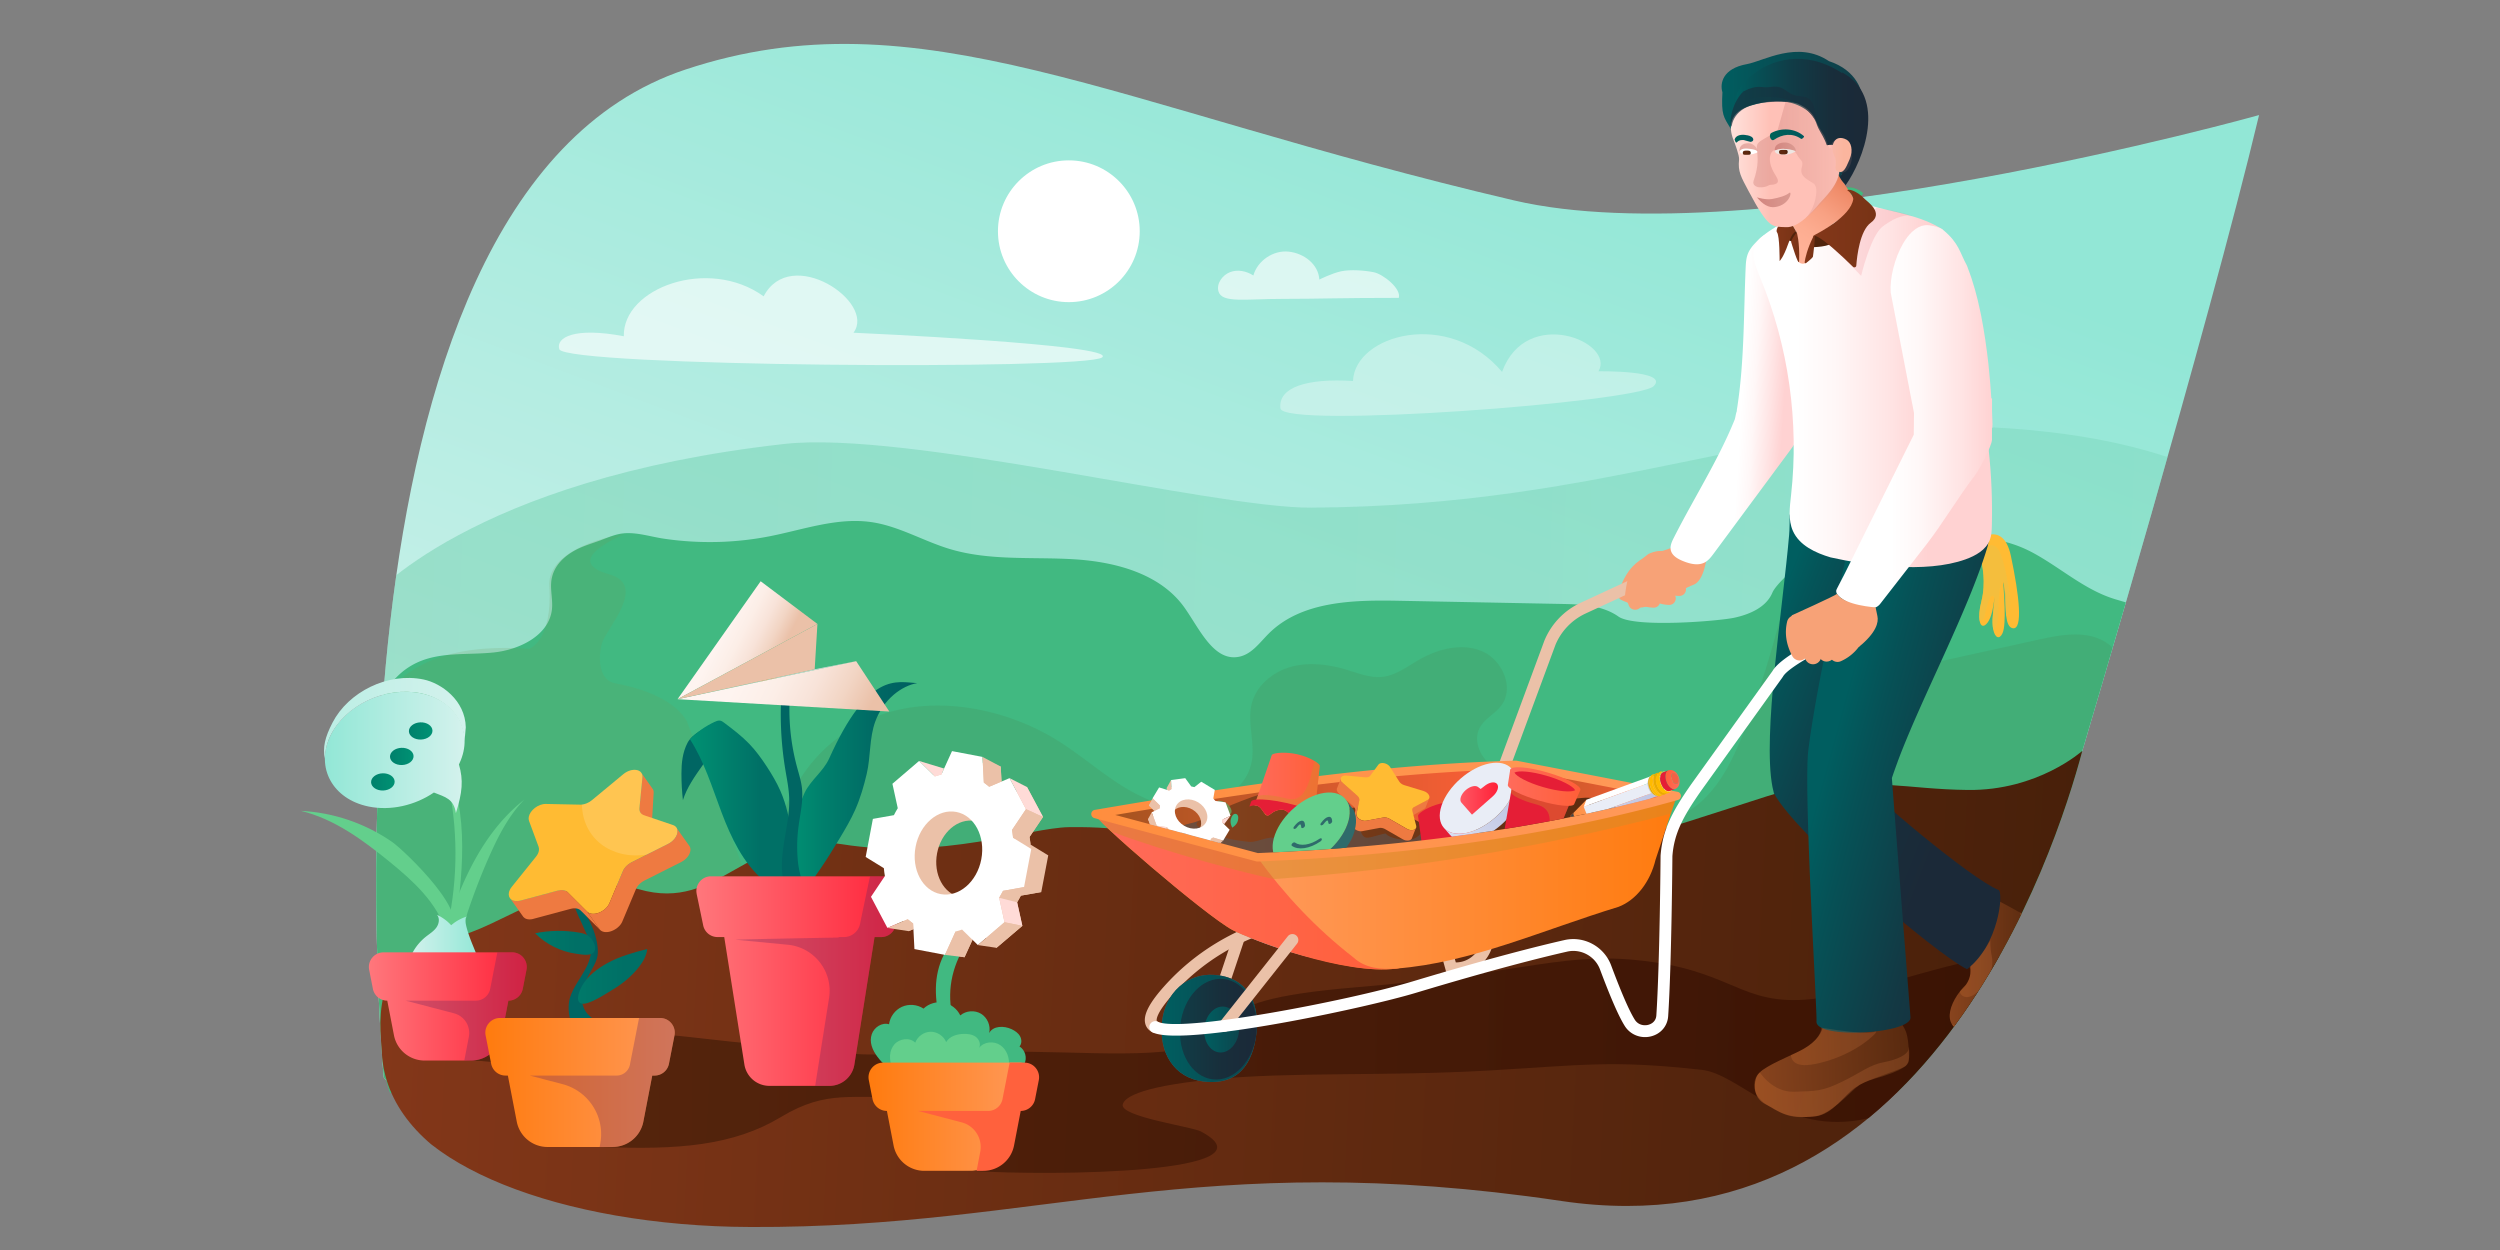 <?xml version="1.0" encoding="UTF-8"?>
<svg xmlns="http://www.w3.org/2000/svg" xmlns:xlink="http://www.w3.org/1999/xlink" viewBox="0 0 1440 720">
  <rect x="0" y="0" width="1440" height="720" fill="#808080" stroke="none"/>
  <defs>
    <linearGradient id="linear-gradient" x1="593.76" x2="800.78" y1="34.63" y2="684.73" gradientTransform="scale(-1 1) rotate(-2.85 -14.148 28704.205)" gradientUnits="userSpaceOnUse">
      <stop offset="0" stop-color="#92e7d6"></stop>
      <stop offset="1" stop-color="#d4f2ed"></stop>
    </linearGradient>
    <linearGradient id="linear-gradient-2" x1="211.37" x2="1227.56" y1="398.05" y2="398.05" gradientTransform="matrix(1.029 .037 -.036 .999 8.4 -26.12)" gradientUnits="userSpaceOnUse">
      <stop offset="0" stop-color="#67cda7"></stop>
      <stop offset=".09" stop-color="#69cea9"></stop>
      <stop offset="1" stop-color="#7cd8bc"></stop>
    </linearGradient>
    <linearGradient id="linear-gradient-3" x1="230.46" x2="1201.8" y1="564.9" y2="564.9" gradientTransform="rotate(2.85 719.83 372.67)" gradientUnits="userSpaceOnUse">
      <stop offset="0" stop-color="#833719"></stop>
      <stop offset=".33" stop-color="#6e2f13"></stop>
      <stop offset="1" stop-color="#48200a"></stop>
    </linearGradient>
    <linearGradient id="linear-gradient-4" x1="1204.79" x2="226.91" y1="612.23" y2="612.23" gradientUnits="userSpaceOnUse">
      <stop offset="0" stop-color="#330c00"></stop>
      <stop offset="1" stop-color="#48200a"></stop>
    </linearGradient>
    <linearGradient id="linear-gradient-5" x1="1123.02" x2="1171.63" y1="554.12" y2="554.12" gradientUnits="userSpaceOnUse">
      <stop offset="0" stop-color="#88441e"></stop>
      <stop offset="1" stop-color="#592a0f"></stop>
    </linearGradient>
    <linearGradient xlink:href="#linear-gradient-5" id="linear-gradient-6" x1="1010.89" x2="1100.38" y1="608.05" y2="608.05" gradientTransform="rotate(-2.35 1068.968 628.211)"></linearGradient>
    <linearGradient id="linear-gradient-7" x1="1010.67" x2="1138.38" y1="380.95" y2="431.19" gradientUnits="userSpaceOnUse">
      <stop offset="0" stop-color="#005e60"></stop>
      <stop offset=".1" stop-color="#045559"></stop>
      <stop offset=".44" stop-color="#103c47"></stop>
      <stop offset=".74" stop-color="#182e3b"></stop>
      <stop offset="1" stop-color="#1b2938"></stop>
    </linearGradient>
    <linearGradient id="linear-gradient-8" x1="963.69" x2="1045.71" y1="227.51" y2="232.3" gradientUnits="userSpaceOnUse">
      <stop offset=".48" stop-color="#fff"></stop>
      <stop offset=".57" stop-color="#fff7f7"></stop>
      <stop offset=".69" stop-color="#ffe3e3"></stop>
      <stop offset=".78" stop-color="#ffd2d2"></stop>
    </linearGradient>
    <linearGradient id="linear-gradient-9" x1="1059.38" x2="1163.28" y1="412.4" y2="440.8" gradientUnits="userSpaceOnUse">
      <stop offset="0" stop-color="#005e60"></stop>
      <stop offset=".21" stop-color="#065156"></stop>
      <stop offset=".7" stop-color="#133843"></stop>
      <stop offset="1" stop-color="#182f3d"></stop>
    </linearGradient>
    <linearGradient id="linear-gradient-10" x1="1010.02" x2="1147.41" y1="219.76" y2="219.76" gradientUnits="userSpaceOnUse">
      <stop offset=".18" stop-color="#fff"></stop>
      <stop offset=".34" stop-color="#fff7f7"></stop>
      <stop offset=".58" stop-color="#ffe3e3"></stop>
      <stop offset=".73" stop-color="#ffd2d2"></stop>
    </linearGradient>
    <linearGradient id="linear-gradient-11" x1="1057.65" x2="1147.69" y1="240.13" y2="240.13" gradientUnits="userSpaceOnUse">
      <stop offset=".35" stop-color="#fff"></stop>
      <stop offset=".54" stop-color="#fff7f7"></stop>
      <stop offset=".81" stop-color="#ffe3e3"></stop>
      <stop offset="1" stop-color="#ffd2d2"></stop>
    </linearGradient>
    <linearGradient id="linear-gradient-12" x1="991.65" x2="1072.88" y1="68.46" y2="68.46" gradientUnits="userSpaceOnUse">
      <stop offset="0" stop-color="#005e60"></stop>
      <stop offset=".27" stop-color="#055358"></stop>
      <stop offset="1" stop-color="#113c47"></stop>
    </linearGradient>
    <linearGradient id="linear-gradient-13" x1="1031.74" x2="1063.77" y1="142.52" y2="97.57" gradientUnits="userSpaceOnUse">
      <stop offset=".03" stop-color="#ffb297"></stop>
      <stop offset=".24" stop-color="#fdad91"></stop>
      <stop offset=".49" stop-color="#f8a183"></stop>
      <stop offset=".77" stop-color="#f08d6b"></stop>
      <stop offset="1" stop-color="#e77851"></stop>
    </linearGradient>
    <linearGradient id="linear-gradient-14" x1="1043.57" x2="1057.65" y1="138.91" y2="138.91" gradientUnits="userSpaceOnUse">
      <stop offset=".82" stop-color="#51240c"></stop>
      <stop offset="1" stop-color="#48200a"></stop>
    </linearGradient>
    <linearGradient id="linear-gradient-15" x1="1044.37" x2="1080.54" y1="131.66" y2="131.66" gradientUnits="userSpaceOnUse">
      <stop offset="0" stop-color="#833719"></stop>
      <stop offset="1" stop-color="#783316"></stop>
    </linearGradient>
    <linearGradient xlink:href="#linear-gradient-14" id="linear-gradient-16" x1="1026.65" x2="1034.82" y1="136.66" y2="136.66"></linearGradient>
    <linearGradient xlink:href="#linear-gradient-15" id="linear-gradient-17" x1="1023.31" x2="1034.72" y1="136.98" y2="136.98"></linearGradient>
    <linearGradient id="linear-gradient-18" x1="996.96" x2="1059.57" y1="94.56" y2="94.56" gradientUnits="userSpaceOnUse">
      <stop offset="0" stop-color="#ffe2dc"></stop>
      <stop offset=".36" stop-color="#ffc1b7"></stop>
    </linearGradient>
    <linearGradient xlink:href="#linear-gradient-7" id="linear-gradient-19" x1="999.69" x2="1073.01" y1="66.32" y2="66.32"></linearGradient>
    <linearGradient id="linear-gradient-20" x1="1059.7" x2="1076.12" y1="74.27" y2="74.27" gradientUnits="userSpaceOnUse">
      <stop offset="0" stop-color="#1a2b39"></stop>
      <stop offset="1" stop-color="#1b2938"></stop>
    </linearGradient>
    <linearGradient id="linear-gradient-21" x1="1055.51" x2="1066.49" y1="89.28" y2="89.28" gradientUnits="userSpaceOnUse">
      <stop offset="0" stop-color="#ffbead"></stop>
      <stop offset=".59" stop-color="#ffb9a0"></stop>
    </linearGradient>
    <linearGradient id="linear-gradient-22" x1="996.77" x2="1046.54" y1="61.47" y2="61.47" gradientUnits="userSpaceOnUse">
      <stop offset="0" stop-color="#16323f"></stop>
      <stop offset="1" stop-color="#182f3d"></stop>
    </linearGradient>
    <linearGradient id="linear-gradient-23" x1="1171.69" x2="1230.79" y1="-88.25" y2="-88.36" gradientTransform="rotate(.1 -102579.189 -88220.513)" gradientUnits="userSpaceOnUse">
      <stop offset=".03" stop-color="#d2857f"></stop>
      <stop offset=".12" stop-color="#d28680" stop-opacity=".95"></stop>
      <stop offset=".27" stop-color="#d48a83" stop-opacity=".83"></stop>
      <stop offset=".47" stop-color="#d69088" stop-opacity=".62"></stop>
      <stop offset=".69" stop-color="#da9890" stop-opacity=".34"></stop>
      <stop offset=".72" stop-color="#db9a91" stop-opacity=".3"></stop>
    </linearGradient>
    <linearGradient id="linear-gradient-24" x1="999.14" x2="1009.9" y1="79.88" y2="79.88" gradientUnits="userSpaceOnUse">
      <stop offset="0" stop-color="#006357"></stop>
      <stop offset=".36" stop-color="#005d5a"></stop>
      <stop offset="1" stop-color="#00585e"></stop>
    </linearGradient>
    <linearGradient xlink:href="#linear-gradient-24" id="linear-gradient-25" x1="1019.46" x2="1039.13" y1="77.64" y2="77.64"></linearGradient>
    <linearGradient id="linear-gradient-26" x1="1131.93" x2="1142.4" y1="-64.1" y2="-64.1" gradientTransform="rotate(-.42 21423.78 17750.336)" gradientUnits="userSpaceOnUse">
      <stop offset="0" stop-color="#d2857f"></stop>
      <stop offset="1" stop-color="#db9a91"></stop>
    </linearGradient>
    <linearGradient id="linear-gradient-27" x1="1133.91" x2="1138.38" y1="-60.67" y2="-61.59" gradientTransform="rotate(-.42 21423.78 17750.336)" gradientUnits="userSpaceOnUse">
      <stop offset=".62" stop-color="#5d280f"></stop>
      <stop offset="1" stop-color="#48200a"></stop>
    </linearGradient>
    <linearGradient xlink:href="#linear-gradient-26" id="linear-gradient-28" x1="1152.23" x2="1164.41" y1="-64.34" y2="-64.34"></linearGradient>
    <linearGradient xlink:href="#linear-gradient-27" id="linear-gradient-29" x1="1154.82" x2="1159.69" y1="-60.86" y2="-61.87"></linearGradient>
    <linearGradient xlink:href="#linear-gradient-26" id="linear-gradient-30" x1="1141.77" x2="1161.12" y1="-34" y2="-33.82"></linearGradient>
    <linearGradient id="linear-gradient-31" x1="630.98" x2="873.13" y1="496.23" y2="496.23" gradientUnits="userSpaceOnUse">
      <stop offset="0" stop-color="#a2531f"></stop>
      <stop offset="1" stop-color="#ff5f38"></stop>
    </linearGradient>
    <linearGradient id="linear-gradient-32" x1="630.74" x2="811.26" y1="513.64" y2="513.64" gradientUnits="userSpaceOnUse">
      <stop offset="0" stop-color="#ff6b5b"></stop>
      <stop offset="1" stop-color="#ff5f38"></stop>
    </linearGradient>
    <linearGradient xlink:href="#linear-gradient-31" id="linear-gradient-33" x1="840.34" x2="965.8" y1="473.36" y2="473.36"></linearGradient>
    <linearGradient xlink:href="#linear-gradient-5" id="linear-gradient-34" x1="673.86" x2="931.97" y1="482.99" y2="482.99"></linearGradient>
    <linearGradient id="linear-gradient-35" x1="965.8" x2="724.25" y1="508.27" y2="508.27" gradientUnits="userSpaceOnUse">
      <stop offset="0" stop-color="#ff7b0e"></stop>
      <stop offset="1" stop-color="#ff995a"></stop>
    </linearGradient>
    <linearGradient id="linear-gradient-36" x1="628.56" x2="968.23" y1="467.18" y2="467.18" gradientUnits="userSpaceOnUse">
      <stop offset="0" stop-color="#ff8e3e"></stop>
      <stop offset="1" stop-color="#ff995a"></stop>
    </linearGradient>
    <linearGradient xlink:href="#linear-gradient-32" id="linear-gradient-37" x1="722.56" x2="760.16" y1="453.91" y2="453.91"></linearGradient>
    <linearGradient id="linear-gradient-38" x1="669.07" x2="724" y1="592.36" y2="592.36" gradientUnits="userSpaceOnUse">
      <stop offset="0" stop-color="#005e60"></stop>
      <stop offset="1" stop-color="#0c464e"></stop>
    </linearGradient>
    <linearGradient id="linear-gradient-39" x1="679.64" x2="723.89" y1="592.81" y2="592.81" gradientTransform="rotate(83.96 701.766 592.807)" gradientUnits="userSpaceOnUse">
      <stop offset="0" stop-color="#113d47"></stop>
      <stop offset="0" stop-color="#113c46"></stop>
      <stop offset=".55" stop-color="#182e3b"></stop>
      <stop offset="1" stop-color="#1b2938"></stop>
    </linearGradient>
    <linearGradient xlink:href="#linear-gradient-38" id="linear-gradient-40" x1="693.58" x2="713.77" y1="593.01" y2="593.01"></linearGradient>
    <linearGradient xlink:href="#linear-gradient-15" id="linear-gradient-41" x1="1031.67" x2="1036.35" y1="142.36" y2="142.36"></linearGradient>
    <linearGradient xlink:href="#linear-gradient-15" id="linear-gradient-42" x1="1039.46" x2="1045.3" y1="143.55" y2="143.55"></linearGradient>
    <linearGradient xlink:href="#linear-gradient-36" id="linear-gradient-43" x1="1022.66" x2="1073.16" y1="606.25" y2="626.12"></linearGradient>
    <linearGradient xlink:href="#linear-gradient-36" id="linear-gradient-44" x1="1031.63" x2="1080.71" y1="602.72" y2="602.72"></linearGradient>
    <linearGradient xlink:href="#linear-gradient-36" id="linear-gradient-45" x1="1124.3" x2="1171.84" y1="560.2" y2="560.2"></linearGradient>
    <linearGradient xlink:href="#linear-gradient-36" id="linear-gradient-46" x1="1128.95" x2="1147.6" y1="557.91" y2="557.91"></linearGradient>
    <linearGradient id="linear-gradient-47" x1="1309.3" x2="1361.13" y1="860.19" y2="860.19" gradientTransform="rotate(-41.34 576.045 1296.434)" gradientUnits="userSpaceOnUse">
      <stop offset="0" stop-color="#d8def0"></stop>
      <stop offset=".55" stop-color="#c6cce7"></stop>
      <stop offset="1" stop-color="#bdc3e3"></stop>
    </linearGradient>
    <linearGradient id="linear-gradient-48" x1="841.18" x2="862.85" y1="459.95" y2="459.95" gradientUnits="userSpaceOnUse">
      <stop offset="0" stop-color="#ff5763"></stop>
      <stop offset="1" stop-color="#ff2138"></stop>
    </linearGradient>
    <linearGradient xlink:href="#linear-gradient-36" id="linear-gradient-49" x1="904.57" x2="918.2" y1="466.23" y2="466.23"></linearGradient>
    <linearGradient xlink:href="#linear-gradient-47" id="linear-gradient-50" x1="916.57" x2="956.73" y1="466.54" y2="466.54" gradientTransform="rotate(6.71 957.13 454.742)"></linearGradient>
    <linearGradient xlink:href="#linear-gradient-32" id="linear-gradient-51" x1="870.24" x2="879.11" y1="503.33" y2="503.33" gradientTransform="rotate(-168.61 916.298 471.732)"></linearGradient>
    <linearGradient xlink:href="#linear-gradient-32" id="linear-gradient-52" x1="868.5" x2="910.28" y1="453.74" y2="453.74"></linearGradient>
    <linearGradient xlink:href="#linear-gradient-32" id="linear-gradient-53" x1="869.85" x2="910.32" y1="449.16" y2="449.16"></linearGradient>
    <linearGradient id="linear-gradient-54" x1="392.51" x2="415.89" y1="438.27" y2="438.27" gradientUnits="userSpaceOnUse">
      <stop offset=".76" stop-color="#006663"></stop>
      <stop offset="1" stop-color="#005e60"></stop>
    </linearGradient>
    <linearGradient id="linear-gradient-55" x1="397.4" x2="457.02" y1="463.89" y2="463.89" gradientUnits="userSpaceOnUse">
      <stop offset="0" stop-color="#009273"></stop>
      <stop offset=".12" stop-color="#008b70"></stop>
      <stop offset=".68" stop-color="#007066"></stop>
    </linearGradient>
    <linearGradient id="linear-gradient-56" x1="453.79" x2="528.3" y1="455.79" y2="455.79" gradientUnits="userSpaceOnUse">
      <stop offset="0" stop-color="#009273"></stop>
      <stop offset=".28" stop-color="#007f6c"></stop>
      <stop offset=".73" stop-color="#006763"></stop>
      <stop offset="1" stop-color="#005e60"></stop>
    </linearGradient>
    <linearGradient xlink:href="#linear-gradient-54" id="linear-gradient-57" x1="449.72" x2="463.96" y1="457.4" y2="457.4"></linearGradient>
    <linearGradient id="linear-gradient-58" x1="401.1" x2="519.79" y1="565.1" y2="565.1" gradientUnits="userSpaceOnUse">
      <stop offset="0" stop-color="#ff777c"></stop>
      <stop offset=".59" stop-color="#ff4554"></stop>
      <stop offset="1" stop-color="#ff2138"></stop>
    </linearGradient>
    <linearGradient id="linear-gradient-59" x1="2261.91" x2="2420.47" y1="854.84" y2="854.84" gradientTransform="matrix(-.611 -.362 -.386 .748 2206.25 600.26)" gradientUnits="userSpaceOnUse">
      <stop offset="0" stop-color="#ebc1a8"></stop>
      <stop offset=".01" stop-color="#ebc2aa"></stop>
      <stop offset=".15" stop-color="#f2d5c4"></stop>
      <stop offset=".3" stop-color="#f8e3d9"></stop>
      <stop offset=".47" stop-color="#fceee7"></stop>
      <stop offset=".67" stop-color="#fef4f0"></stop>
      <stop offset="1" stop-color="#fff6f3"></stop>
    </linearGradient>
    <linearGradient xlink:href="#linear-gradient-59" id="linear-gradient-60" x1="2347.06" y1="848" y2="848"></linearGradient>
    <linearGradient xlink:href="#linear-gradient" id="linear-gradient-61" x1="498.32" x2="538.84" y1="547" y2="547" gradientTransform="matrix(-1 0 0 1 774.22 0)"></linearGradient>
    <linearGradient xlink:href="#linear-gradient-58" id="linear-gradient-62" x1="172.49" x2="263.42" y1="579.72" y2="579.72" gradientTransform="translate(39.99)"></linearGradient>
    <linearGradient xlink:href="#linear-gradient" id="linear-gradient-63" x1="587.1" x2="506.6" y1="433.4" y2="433.4" gradientTransform="matrix(-1 0 0 1 774.22 0)"></linearGradient>
    <linearGradient id="linear-gradient-64" x1="546.93" x2="560.51" y1="450.4" y2="450.4" gradientTransform="scale(-1 1) rotate(-2 165.506 22627.284)" gradientUnits="userSpaceOnUse">
      <stop offset="0" stop-color="#009273"></stop>
      <stop offset="1" stop-color="#00806c"></stop>
    </linearGradient>
    <linearGradient xlink:href="#linear-gradient-64" id="linear-gradient-65" x1="536.04" x2="549.62" y1="435.72" y2="435.72" gradientTransform="scale(-1 1) rotate(-2 154.59 22612.48)"></linearGradient>
    <linearGradient xlink:href="#linear-gradient-64" id="linear-gradient-66" x1="525.14" x2="538.73" y1="421.04" y2="421.04" gradientTransform="scale(-1 1) rotate(-2 143.668 22597.963)"></linearGradient>
    <linearGradient id="linear-gradient-67" x1="186.63" x2="268.3" y1="413.82" y2="413.82" gradientUnits="userSpaceOnUse">
      <stop offset="0" stop-color="#bbeee4"></stop>
      <stop offset="1" stop-color="#d4f2ed"></stop>
    </linearGradient>
    <linearGradient xlink:href="#linear-gradient-35" id="linear-gradient-68" x1="500.27" x2="592.05" y1="643.24" y2="643.24"></linearGradient>
    <linearGradient xlink:href="#linear-gradient-54" id="linear-gradient-69" x1="327.52" x2="344.36" y1="557.98" y2="557.98"></linearGradient>
    <linearGradient id="linear-gradient-70" x1="332.92" x2="372.81" y1="562.37" y2="562.37" gradientUnits="userSpaceOnUse">
      <stop offset="0" stop-color="#007969"></stop>
      <stop offset=".68" stop-color="#007066"></stop>
    </linearGradient>
    <linearGradient xlink:href="#linear-gradient-70" id="linear-gradient-71" x1="308.24" x2="342.78" y1="543.08" y2="543.08"></linearGradient>
    <linearGradient xlink:href="#linear-gradient-35" id="linear-gradient-72" x1="279.56" x2="388.65" y1="623.51" y2="623.51"></linearGradient>
    <clipPath id="clippath">
      <path d="M986.97 11.46c-183.86 1.3-457.71-16.01-592.16 28.6C173.25 113.58 221.03 620.6 221.03 620.6c.37.54.84 1.06 1.43 1.57 10.36 48.04 99.6 84.18 210.22 84.61 167.25.66 257.07-46.21 466.61-15 209.53 31.21 284.46-200.42 300.12-259.29 0 0 71.8-240.63 101.81-366.22 0 0-132.72-56.1-314.25-54.82Z" class="cls-88"></path>
    </clipPath>
    <clipPath id="clippath-1">
      <path d="M1058.66 385.12c-55.03 1.51-339.15 24.88-416.31 46.77-24.06 6.83-15.79 22.52 0 37.52l82.17 21.96c85.3-3.52 162.81-14.46 230.6-32.51l11.13.47 92.41-74.22Z" class="cls-88"></path>
    </clipPath>
    <style>.cls-5,.cls-7{mix-blend-mode:multiply}.cls-15{fill:#fb0}.cls-16{fill:#e51e36}.cls-17,.cls-18{fill:#fff}.cls-21{fill:#729354}.cls-18,.cls-24,.cls-25{fill-rule:evenodd}.cls-26{fill:#fb3}.cls-28{fill:#63cf8c}.cls-31,.cls-5,.cls-7{fill:#d28c2a}.cls-24{fill:#ffdbd7}.cls-40{isolation:isolate}.cls-41{fill:#41b981}.cls-5{opacity:.45}.cls-7{opacity:.4}.cls-72{fill:#ee7a41}.cls-77{fill:#6a2660;opacity:.31}.cls-78{fill:#f7a277}.cls-88{fill:none}.cls-92{fill:#e9edf6}.cls-97{fill:#2f6b6b}.cls-101,.cls-25{fill:#ebc1a8}.cls-102{fill:#ebab00}.cls-113{fill:#8dbbd3}</style>
  </defs>
  <g class="cls-40">
    <g id="Layer_2">
      <g id="Layer_3">
        <path d="M0 0h1440v720H0z" class="cls-88"></path>
        <g style="clip-path:url(#clippath)">
          <path d="M221.03 620.6S173.25 113.58 394.82 40.06c134.44-44.61 245.27 21.08 477.31 75.39 138.02 32.3 429.09-49.17 429.09-49.17-30.02 125.59-101.81 366.22-101.81 366.22-86.57 153.77-946.39 235.29-978.37 188.11Z" style="fill:url(#linear-gradient)"></path>
          <path d="m1260.63 267.39-11.29 315.97-1042.9-37.27 6.11-200.45s57.45-69.67 239.34-89.93c70.52-7.86 246.77 37 303.29 36.69 174.84-.98 262.55-52.87 391.77-46.28 63.14 3.22 96.2 15.12 113.68 21.29Z" style="fill:url(#linear-gradient-2);opacity:.45"></path>
          <path d="M1239.05 377.1c-11.66 15.45-17.74 34.29-23.63 52.73l-64.03 200.64a15811.25 15811.25 0 0 0-946.98-.28l5.34-175.3c.85-27.82 5.1-61.17 30.24-73.12 13.6-6.47 29.49-4.37 44.46-5.96 14.97-1.59 31.86-9.9 33.47-24.87.59-5.53-1.07-11.14-.31-16.64 1.16-8.36 7.46-14.22 14.68-17.87 4.22-2.13 8.75-3.44 13.18-5.06 3.4-1.25 6.77-2.74 10.3-3.59 8.7-2.12 17.84 1.19 26.42 2.47 11.44 1.71 23.05 2.31 34.61 1.81 9.01-.4 18-1.47 26.85-3.23 19.39-3.85 38.83-10.95 58.39-8.07 15.76 2.32 29.83 10.91 45.09 15.49 22.97 6.9 47.55 4.44 71.49 5.9s49.82 8.31 63.68 27.89c8.78 12.41 17.01 31.55 31.83 28.16 7.01-1.61 11.54-8.14 16.63-13.22 18.79-18.76 48.5-19.45 75.05-18.93 31.13.61 62.27 1.21 93.4 1.82 11.45.22 23.67.68 33.03 7.28s57.85 2.6 66.75.66c8.9-1.94 18.42-6.04 21.91-14.45 3.49-8.41 41.33-41.09 70.63-41.56 12.82-.2 29.67 5.35 28.83 18.14 13.63-11.91 35.03-8.03 50.92.63s29.79 21.41 47.12 26.6c11.8 3.53 28.4 7.78 27.11 20.03-.47 4.49-3.61 8.16-6.34 11.75l-.12.17Z" class="cls-41"></path>
          <path d="M1151.32 532.07c-.16.05-.33.1-.49.14-5.75 1.62-11.82 1.56-17.79 1.48-197.66-2.5-395.28-8.29-592.74-17.37l-106.49 70.17c8.17-32.62 5.58-67.08 12.37-100.02 6.86-33.33 24.55-59.06 55.77-72.59 33.46-14.5 75.91-6.56 106.45 12.19 19.33 11.87 35.9 28.87 57.41 36.09 21.51 7.22 51.07-1.17 55.16-23.48 2.02-11-2.7-22.56.05-33.4 2.69-10.59 12.35-18.46 22.91-21.27 10.56-2.81 21.85-1.24 32.31 1.94 6.58 2 13.27 4.67 20.11 3.91 7.61-.85 14.02-5.77 20.63-9.62 11.05-6.42 24.82-10.11 36.6-5.15s18.85 21.12 11.14 31.32c-3.48 4.61-9.2 7.3-12.11 12.28-5.04 8.62 1.19 20.38 10.31 24.47 9.11 4.08 63.61 25.33 77.76 29.49 14.15 4.16 29.8-1.92 40.48-12.1 10.68-10.18 17.22-23.88 22.73-37.57 10.73-26.66 18.42-54.44 25.53-82.28 11.79-4.47 24.36-9.01 36.73-6.55 12.37 2.46 23.62 14.94 19.91 26.99-.89 2.87-2.54 5.54-2.88 8.53-.69 6.24 4.83 11.8 10.91 13.4 6.07 1.6 12.49.25 18.62-1.1 20.68-4.55 41.35-9.1 62.03-13.66 13.01-2.86 27.72-5.43 38.75 2.04 10.23 6.94 13.78 20.6 13.15 32.95-.63 12.35-4.58 24.31-5.91 36.6-.99 9.11 2.77 21.57 11.9 20.73a494.844 494.844 0 0 1-61.39 59.37c-6.06 4.92-12.44 9.81-19.9 12.04Z" style="mix-blend-mode:multiply;fill:#496437;opacity:.13"></path>
          <path d="m469.82 608.6-265.21 21.17 4.53-132.91c-4.52-55.41-9.78-130.53 95.72-123.14 0 0 13.51-4.54 11.56-36.24-1.02-15.97 20.55-26.17 43.47-30.01-1.49.91-37.44 15.43-8.96 23.35 22.23 6.16-1.35 30.82-4.18 39.56-1.27 3.93-4.01 21.06 7.84 23.25 20.58 3.8 35.46 11.85 41 21.78l74.23 193.18Z" style="fill:#729354;opacity:.17;mix-blend-mode:multiply"></path>
          <path d="M1199.41 432.49s-25.52 23.05-66.04 22.53c-36.92-.47-50.08-7.21-102.95 0-5.71.78-64.81 21.04-70.62 21.76-43.81 5.46-71.01 7.44-116.32 7.65-17.64.08-36.34-.11-55.84-.43-30.01-.49-61.91-1.28-94.73-1.84-33.81-.57-42.56-6.24-77.25-5.72-22.92.35-73.66 19.01-130.69 9.83-55.61-8.96-70.12 39.54-116.99 25.93-41.75-12.13-79.01 22.57-107.67 27.97-45 8.47-42.44 43.81-40.21 68.61 5.28 58.91 87.15 97.49 212.59 97.98 167.25.66 257.07-46.21 466.61-15 209.53 31.21 284.46-200.42 300.12-259.29Z" style="fill:url(#linear-gradient-3)"></path>
          <path d="M226.91 596.28s108.12-6.03 170.83 1.11 93.31 9.3 93.31 9.3-1.84 1.9 60.14-.45 103.69 4.58 138.12-3.53c34.43-8.1-9.68-25.66 91.69-34.02 101.37-8.36 120.56-21.66 170.74-14.58 50.18 7.08 53.31 28.06 100.25 20.2 46.94-7.85 91.17-30.91 141.33-24.3 50.16 6.61-77.75 87.95-122.67 95.22s-68.31-26.57-90.61-29.02c-52.11-5.74-68.01-2.7-122.94.43-59.55 3.4-112.46.59-158.4 5.06-45.94 4.47-51.28 11.54-52 14.48-1.73 7.05 39.86 12.78 45.05 15.55 45.05 24.04-85.03 25.86-132.68 22.67-47.65-3.19-5.51-46.11-36.87-43.37-31.37 2.74-45.07-4.06-72.48 12.44-27.41 16.5-59.44 18.95-102.82 17.19-43.38-1.76-11.7-48.59-75.61-49.77-11.61-.22-44.38-14.61-44.38-14.61Z" style="fill:url(#linear-gradient-4);opacity:.71"></path>
          <path d="M1140.47 513.33s26.97 13.82 29.49 16.47c2.52 2.65 2.24 14.44-1.19 18.83-3.43 4.39-5.3 23.1-6.41 25.64-4.75 10.83-22.25 20.82-26.38 20.65-19.66-.81-13.7-17.86-3.48-27.87 7.83-11.22-4.76-25.03-4.76-25.03l12.73-28.68Z" style="fill:url(#linear-gradient-5)"></path>
          <path d="M1093.97 572.79c-6.69 12.29 1.5 14.02 4.11 22.24 1.65 5.19 1.53 15.5 1.38 16.2-.43 1.9-2.34 5.24-19.7 10.11-3.95 1.11-7.73 2.83-11.12 5.13-6.06 4.11-13.12 15.41-22.75 16.52-17.14 1.98-21.5-3.28-28.82-6.87-6.98-3.42-6.89-10.71-5.69-14.78 1.48-5.04 7.66-7.71 24.47-15.6 18.33-8.61 14.22-20.78 14.22-20.78l43.9-12.16Z" style="fill:url(#linear-gradient-6)"></path>
          <path d="M983.17 319.81s-1.19 14.83-7.94 17.12c-6.76 2.29-27.77 16.56-33.89 12.25-6.12-4.3-11.27-2.04-8.34-10.09 8.29-22.77 23.24-18.93 33.34-25.41.53 8.84 16.84 6.13 16.84 6.13Z" class="cls-78"></path>
          <path d="M1141.56 324.86s2.61 10.57-.3 21.67c-1.22 4.65-1.45 8.47-1.04 10.93.57 3.38 2.43 4.21 4.78.95 2.22-3.11 3.3-9.22 3.81-14.06.05-.27.06-.55.11-.82-.01.28-.02.55-.08.87-.08 1.06-.17 2.24-.3 3.54 0 .16-.05.27-.06.43-.14 1.57-.34 3.38-.54 5.39-.43 3.73-.28 6.78.18 8.97 1.03 4.82 3.63 5.76 5.33 2 2.47-5.43.59-25.01.49-28.33-.05-1.7.09-1.18.31.21v.04c.18 1.31.45 3.37.77 5.16.29 1.59.09 5.53.28 9.45v.04l.17 2.53.08.83c0 .12.03.24.06.4.44 3.61 1.47 6.54 3.9 6.83 5.74.63 3.61-18.73-1.21-41.59-4.79-22.86-21.65-7.48-21.65-7.48l3.94 9.72.93 2.33Z" class="cls-26"></path>
          <path d="M1141.26 346.52c-1.22 4.65-1.45 8.47-1.04 10.93 1.27-.15 2.52-.69 2.81-2.18 3.15-15.07 5.17-12.38 5.78-10.94l.04.04c.14.32.21.56.21.56s-.21 1.22-.52 2.98c0 .16-.05.27-.06.43-.14 1.57-.34 3.38-.54 5.39-.43 3.73-.28 6.78.18 8.97 1.4-.5 2.92-3.87 2.91-8.37-.13-20.89 3.11-19.06 3.11-19.06l.1 1.31v.04l1.06 14.61v.04l.17 2.53.08.83.02.44.04-.04c.29-.38 1.8-2.45 2.25-6.78.55-4.76-3.35-26.16-6.46-31.22-3.07-5.06-6.63-2.13-6.63-2.13-1.8-.47-3.15 2.75-4.18 7.61l.93 2.33s2.61 10.57-.3 21.67Z" style="fill:#efc042;opacity:.68;mix-blend-mode:multiply"></path>
          <path d="M1151.15 512.61c-15.79-6.23-75.75-56.85-77.98-62.25.03-.67.16-1.97.35-3.74 2.6-23.65 18.43-138.88 10.05-154.43-1.57-2.97-3.31-5.69-5.27-8.09-11.65-14.67-29.02-18.17-39.39-6.51-3.87 4.29-6.75 10.71-8.04 19.39-.08 3.64-.01 7.37-.33 11.09-3.56 41.58-15.44 115.4-9.59 145.26.25 1.27.52 2.49.83 3.6 13.11 24.36 93.12 92.47 111.2 101.34 18.27-13.57 21.26-44.44 18.15-45.66Z" style="fill:url(#linear-gradient-7)"></path>
          <path d="M1042.42 157.78c-1.92-8.83-6.14-17.98-14.23-22-3.77-1.87-8.71-2.39-12.42-.11-1.88 1.15-3.54 3.02-5.04 4.62-1.65 1.76-3.12 3.73-3.99 6-.99 2.6-1.14 5.43-1.26 8.21-1.15 26.67-.75 53.52-4.79 79.9-.11.73-.23 1.45-.34 2.17.05 0 .1.01.16.01-.64 1.27-.96 4.19-1.33 5.1a228.33 228.33 0 0 1-4.36 10.03c-3.06 6.62-6.41 13.12-9.86 19.54-6.92 12.89-14.29 25.53-20.89 38.59-.37.73-.74 1.49-1.05 2.26-.62 1.55-1 3.17-.65 4.78.7 3.16 3.93 5.02 6.93 6.25 4.05 1.66 8.81 2.88 12.67.81 2.19-1.17 3.73-3.23 5.21-5.22 14.66-19.8 29.32-39.6 43.98-59.41 2.33-3.15 4.76-6.58 4.83-10.5.01-.66-.06-1.35-.42-1.91.25.13.51.26.76.4 3.57-18.56 6.35-37.29 7.58-56.14.73-11.15.91-22.46-1.47-33.39Z" style="fill:url(#linear-gradient-8)"></path>
          <path d="M1093.42 437.72c13.84-36.74 40.43-86.26 51.4-122.82.42-1.4.61-2.86.59-4.33-.34-13.86-1.8-25.2-4.15-34.27-12.06-47.1-46.94-34.04-63.25-4.94a68.537 68.537 0 0 0-6.53 15.97c-3.63 14.45-7.02 28.67-10.15 42.34-10.04 43.74-17.25 81.73-19.78 102.81-.14 1.19-.25 2.7-.33 4.35-1.61 32.4 5.52 145.95 5.08 151.43-.82 10.53 54.37 7.31 54.15-2.17 0 0-10.75-137.18-10.72-137.94.96-2.93 2.08-6.04 3.24-9.2.16-.43.28-.81.44-1.24Z" style="fill:url(#linear-gradient-9)"></path>
          <path d="m1010.05 144.87-.03.8c-.06 5.08 2.06 9.9 3.99 14.59 16.2 39.31 22.33 82.73 17.64 124.99-.77 6.93-1.77 14.25 1.08 20.61 3.73 8.32 12.95 12.61 21.7 15.2 19.5 4.39 54.56 9.49 77.74 1.12 5.77-2.08 11.74-5.4 13.95-11.12 1-2.6 1.12-5.45 1.19-8.24 1.46-58.35-12.77-117.02-40.8-168.22 3.94-1.29 8.8-.89 12.74-2.18-12.84-8.53-28.81-10.08-42.76-14.27-9.12-2.74-18.42-5.5-27.93-5.31-4.43.09-8.88.91-13 2.56-4.68 1.87.66 5.57-3 8.8-6.58 5.82-22.01 11.18-22.5 20.65Z" style="fill:url(#linear-gradient-10)"></path>
          <path d="M1147.69 244.65c.01-1.26-.04-2.29-.1-2.99 0 0-.04-1.79-.18-4.91v-7.21c-.13-.04-.26-.07-.4-.1-.31-4.84-.77-10.85-1.46-17.49-.05-.75-.15-1.51-.22-2.29-.96-8.72-2.31-18.37-4.19-27.89-.13-.64-.28-1.32-.41-1.96-1.84-8.93-4.22-17.65-7.21-25.26v-.02c-.23-.62-.4-1.27-.71-1.84-3.9-7.02-4.34-12.64-13.57-20.26-2.2-1.81-6.18-2.32-6.18-2.32-.42-.11-.88-.21-1.34-.29-.99-.17-1.95-.2-2.89-.1h-.02c-2.54.32-4.87 1.52-6.98 3.43-.19.15-.36.31-.53.46-1.69 1.57-3.21 3.56-4.61 5.82-.14.24-.3.47-.45.74-5.01 8.52-7.79 20.4-7.2 28.26l1.25 6.52v.02l.75 3.85 2.86 14.82.39 1.93 5.23 27.06.49 2.59 2.4 12.35h.07l-.15 12.8-39.7 79.89-4.7 9.1c-2.2 4.26 8.77 8.72 11.35 9.67 4.2 1.55 10.45 2.97 13.68-1.17l27.18-34.92c8.32-10.69 19.11-28.46 27.43-39.14 2.5-3.19 9.49-16.45 9.81-20.39v-6.91c.06.02.13.04.19.05.04-.68.07-1.34.09-1.92Z" style="fill:url(#linear-gradient-11)"></path>
          <path d="m1068.62 117.77 4.58-6.47s-5.51-5.45-12.7-2.49l8.12 8.96Z" class="cls-21"></path>
          <path d="M1073.2 111.31s-5.51-5.45-12.7-2.49c-7.19 2.96 8.12 8.96 8.12 8.96l4.58-6.47Z" class="cls-41"></path>
          <path d="M996.79 73.98c12.39 11.5 13.29 30.06 37.98 31.08 24.68 1.01 20.09 6.95 27.93-8.02 7.64-14.59 8.37-22.56 10.08-37.04.85-7.16-3.45-19.61-19.32-24.79-18.07-12.15-37.62-.02-47.23 1.72-14.08 2.55-15.64 11.09-14.12 16.23-.68 13.06.59 14.01 4.68 20.83Z" style="fill:url(#linear-gradient-12)"></path>
          <path d="m1026.46 119.41 8.34 14.19c-.02 1.78 0 3.82.02 5.97.05 3.1.19 6.41.47 9.49.32 3.47 5.21 3.93 6.16.57 1.33-4.73 3.1-8.54 5.28-11.73 2.27-3.38 5.04-6.08 8.22-8.44 4.64-3.5 10.21-6.31 16.66-9.61-.32-.67-14.66-21.86-14.66-21.86-4.12-6.19-33.38 15.46-30.49 21.42Z" style="fill:url(#linear-gradient-13)"></path>
          <path d="M1044.57 136.09c.06.66.23 3.48-1 6.27 0 0 10.77.22 13.7-3.73 2.86-3.86-10.93-3.31-12.57-2.75-.09.03-.14.12-.13.22Z" style="fill:url(#linear-gradient-14)"></path>
          <path d="M1081.1 119.78c.53.02 10.68 1.49 20.43 4.63-5.64-1.44-12.57 2.61-17.16 6.08-6.83 5.15-12.37 28.43-12.37 28.43s-21.57-23.05-26.69-23.22c7.8-1.19 35.79-15.91 35.79-15.91Z" style="fill:#e51e36;opacity:.11;mix-blend-mode:multiply"></path>
          <path d="M1044.37 135.79c1.07-.37 3.39.9 6.19 2.95 3.44 2.54 7.62 6.26 11.13 9.53 2.3 2.16 4.32 4.12 5.67 5.44.67.65 1.79.24 1.86-.69.43-5.76 2.12-20.2 8.36-24.74 7.76-5.63-2.07-12.17-3.31-13.49-1.41-1.45-2.52-2.4-3.4-2.95v-.02s-3.63-2.64-6.11-2.5c-2.45.14 1.79.51 2.74 5.25-1.35 10.17-20.13 19.65-23.13 21.24Z" style="fill:url(#linear-gradient-15)"></path>
          <path d="M1034.82 139.95s-4.14-1.02-7.55-2.97c-3.06-1.75 6.12-3.95 7.33-3.56.14.04.21.17.22.31v6.22Z" style="fill:url(#linear-gradient-16)"></path>
          <path d="M1034.72 133.55s-1.9-1.11-4.74 6.97c-2.85 8.08-4.93 9.84-4.93 9.84s.09-14.54-1.5-16.55c-1.59-2.01 5.38-10.2 5.38-10.2l5.79 9.94Z" style="fill:url(#linear-gradient-17)"></path>
          <path d="M998.53 80.73c.8 1.96 3.41 9 3.18 11.11-.79 7.1 1.2 10.15 5.53 18.34 11.81 22.32 13.71 20.22 21.47 20.67 7.14.41 14.97-8.47 19.56-13.93 2.44-2.91 11.44-10.78 11.3-20.02-.09-5.77-.72-7.04-3.13-12.28-11.89-25.8-27.19-30.18-48.42-23.67-11.49 3.52-12.75 11.72-9.48 19.79Z" style="fill:url(#linear-gradient-18)"></path>
          <path d="M1000.39 60.02s6.26-3.41 13.84-4.03c17.38-1.41 29.44 6.3 32.43 16.2.56 1.86 3.15 5.67 4.57 8.88 1.99 4.5-.76 1.56 6.21 2.57 3.21.47 4.13 11.59 4.37 15.1 5.44-7.58 8.64-23.07 11.19-33.81.22-10.74-3.92-18.87-16.46-25.5-20.97-11.11-39.65-3.58-49.5 5.65 0 0 0 .02-.03.05-6 5.62-8.71 11.87-6.63 14.89Z" style="fill:url(#linear-gradient-19)"></path>
          <path d="M1061.05 99.75c0 1.22-1.65 1.66-1.29 2.38 1.55 3.14 3.25 3.78 3.22 4.7 10.4-14.49 24.36-51.18-1.94-65.12v58.04Z" style="fill:url(#linear-gradient-20)"></path>
          <path d="M1056.51 89.56c2.44 4.88-1.07 7.85 2.07 9.18 3.14 1.33 4.4-1.33 6.75-6.85 2.35-5.52.81-10.08-1.71-11.43-6.96-3.7-9.78 3.73-7.1 9.09Z" style="fill:url(#linear-gradient-21)"></path>
          <path d="M997.45 73.09s.19-11.69 17.61-13.88c7.49-.94 14.89-.83 20.42.52 7.54 1.84 14.38 19.63 9.33 1.75-2.31-8.16-8.85-4.58-13.78-7.81-4.93-3.24-6.04-4.4-11.78-3.51-4.7.71-6.26-1.9-15.02 2.46 0 0 0 .02-.03.05-6 5.62-8.83 17.42-6.75 20.44Z" style="opacity:.71;fill:url(#linear-gradient-22)"></path>
          <path d="M1012.94 107.85c2.61.27 4.38-.31 5.45-.9.81-.45 1.72-.59 2.64-.58.64 0 2.8-.45 3.03-1.74.38-2.09-2.54-4.49-3.98-9.01-1.31-4.11-.44-7.16.71-8.31 2.63-2.63 10.98-4.34 14.45 2.03 1.83 3.37 3.74 2.94 2.6 7.04-1.45 5.19 2.9 6.75 6.76 9.28 2.04 1.34 1.67 5.47 1.41 7.12-1.66 10.49-7.59 14.22-7.59 14.22s15.65-12.6 19.61-21.39l2.13-6.28s3.04 1.04 5-2.98c2.26-4.64 2.15-9.06-.02-12.23 0 0-.43-4.01-3.57-4.24-7.12.08-7.21 3.73-6.43 6.47l-.76-1.55c-.59 2.96-2.4-4.9-4.04-7.44-1.99-3.07-2.94-4.35-4.51-8.23-2.91-7.16-10.16-9.09-10.16-9.41-.06.05-5.58-1.7-7.19-1.02l-4.64 16.45s5.8.8-.22 1.64c-2.41.34-4.59 1.4-6.38 2.5-3.84 2.35-5.54 2.92-5.28 6.09.44 5.34 1.26 9.65-1.9 18.81-.92 2.68 2.2 3.59 2.87 3.66Z" style="fill:url(#linear-gradient-23);opacity:.42"></path>
          <path d="M1005.66 77.8c-2.32-.44-5.57-.13-6.5 2.41-.1.26.52 1.78.78 1.88.23.09.47 0 .61-.2 1.02-1.24 3.33-1.56 4.6-1 .19.09 2.97.84 3.11.83 1.52-.15 2.01-1.19 1.35-2.22-.7-1.1-2.7-1.58-3.96-1.69Z" style="fill:url(#linear-gradient-24)"></path>
          <path d="M1021.79 80.54c4.8-3.32 10.69-4.08 15.61-.58.52.38 2.14-1.14 1.64-1.55-5.1-4.57-12.9-4.96-18.72-1.85-1.88 1.06-.37 5.12 1.47 3.99Z" style="fill:url(#linear-gradient-25)"></path>
          <path d="M1006.4 85.78c2.17.17 4.79 1.58 5.93 1.77.44-2.05-2.36-4.95-4.95-5.06-3.56-.15-4.73 1.81-4.73 1.81-.86 1.12-.75 2.81-.72 2.88 1.98-.47 2.51-1.55 4.47-1.4Z" style="fill:url(#linear-gradient-26);opacity:.57"></path>
          <path d="M1002.13 87.12s.43-1.77 4.17-1.52c2.09.14 4.64.46 5.57 1.26.69.59.55.93-.34 1.29-.99.4-2.37.82-3.84.83-2.86.02-5.36-.2-5.57-1.87Z" class="cls-17"></path>
          <path d="M1008.43 88.07c0 1.27-.97 1.08-2.24 1.09s-2.34.21-2.35-1.06.96-1.35 2.23-1.36 2.35.06 2.36 1.32Z" style="fill:url(#linear-gradient-27)"></path>
          <path d="M1027.29 85.7c2.53.17 5.71 1.25 7.04 1.44.51-2.05-2.74-4.95-5.75-5.06-4.14-.15-5.51 1.82-5.51 1.82-1 1.12-.88 2.81-.84 2.88 2.3-.47 2.78-1.23 5.06-1.08Z" style="fill:url(#linear-gradient-28)"></path>
          <path d="M1022.22 86.78s2.16-1.28 6.3-.98 5.8 1.34 5.8 1.34-2.78 1.9-5.94 1.93c-3.16.02-5.93-.25-6.16-2.29Z" style="fill:#ede6e2"></path>
          <path d="M1029.71 87.52c.01 1.38-1.17 1.42-2.55 1.43s-2.43-.02-2.44-1.4 1.22-1.18 2.6-1.19 2.38-.22 2.39 1.15Z" style="fill:url(#linear-gradient-29)"></path>
          <path d="M1011.97 113.66s5.15 1.61 8.66.98c4.12-.74 8.09-1.93 9.94-3.51 1.85-1.59.67 6.72-7.91 8.11-4.06.66-7.45-1.74-10.69-5.58Z" style="fill:url(#linear-gradient-30)"></path>
          <path d="M704.82 568.68c1.56.16 3.07-.77 3.59-2.31l7.98-23.86c.59-1.79-.37-3.72-2.15-4.32-1.78-.59-3.72.37-4.32 2.15l-7.98 23.86c-.59 1.79.37 3.72 2.15 4.32.24.08.49.13.73.16Z" class="cls-101"></path>
          <path d="M665.09 595.01c1.39.15 2.78-.58 3.43-1.91.82-1.7.11-3.73-1.58-4.55-.61-.29-.65-.52-.68-.68-.13-.65-.27-4.47 9.62-15.47 16.2-18.04 37.53-31.07 61.68-37.67l82.23-22.5 13.43 48.43 2.22.31c6.17.86 12.28-.93 17-4.86 4.72-3.93 7.58-9.7 7.86-15.83l3.69-82.42 31.98-86.49c3.31-7.92 9.51-14.37 17.42-18.03l26.71-12.37c1.71-.79 2.45-2.82 1.66-4.53s-2.82-2.45-4.52-1.66l-26.71 12.37a41.531 41.531 0 0 0-20.91 21.72l-32.4 87.62-3.74 83.48c-.19 4.28-2.11 8.15-5.41 10.9-2.73 2.27-6.05 3.48-9.53 3.49l-14-50.5-88.79 24.29c-25.41 6.96-47.87 20.68-64.95 39.7-8.64 9.61-12.2 16.39-11.23 21.34.33 1.7 1.36 4.04 4.4 5.5.37.18.75.28 1.13.32Z" class="cls-101"></path>
          <path d="M873.13 440.55 861.68 479c-3.09 12.92-11.27 23.34-21.34 27.16l-69.82 46.77c-8.59 3.26-56.08-13.09-62.86-19.33l-76.67-64.72c85.48-14.46 167.17-24.94 242.14-28.33Z" class="cls-113"></path>
          <path d="M873.13 440.55 861.68 479c-3.09 12.92-11.27 23.34-21.34 27.16l-60.8 45.29c-8.59 3.26-65.1-11.61-71.88-17.85l-76.67-64.72c82.92-15.4 163.73-25.1 242.14-28.33Z" style="fill:url(#linear-gradient-31)"></path>
          <path d="m724.25 493.82-93.27-24.93c-3.36 1.38 66.3 60.52 79.1 66.86 10.69 5.3 66.16 26.19 94.42 22.13 35.43-5.09-80.25-64.05-80.25-64.05Z" class="cls-31"></path>
          <path d="m724.25 493.82-93.27-24.93c-4.82-.52 62.47 58.02 79.1 66.86 10.54 5.6 64.57 26.18 94.42 22.13 35.47-4.82-80.25-64.05-80.25-64.05Z" style="fill:url(#linear-gradient-32)"></path>
          <path d="m965.8 458.46-92.67-17.91-32.79 65.61 125.46-47.7z" class="cls-113"></path>
          <path d="m840.34 506.16 125.46-47.7-92.67-17.91-32.79 65.61z" style="fill:url(#linear-gradient-33)"></path>
          <path d="m673.86 479.71 78.68 24.02 14.96 4.57 22.22-4.77 71.53-15.35 70.72-21.98s-8.59-7.92-20.84-6.58c-12.24 1.3-15.05.97-24.44 1.93-9.39.93-57.98 15.86-61.9 14.98-3.96-.88-12.41-5.83-12.41-5.83s-7.09-7.69-23.83-6.58c-16.74 1.11-19.35 5.57-29.18 5.99-9.87.42-18.61-7.81-27.4-9.13-8.76-1.32 2.13-7-17.13.47-14.77 5.7-19.45 9.26-24.37 11.34-1.45.63-2.96 1.11-4.78 1.49-7.79 1.6-11.82 5.44-11.82 5.44Z" style="fill:url(#linear-gradient-34)"></path>
          <path d="m673.86 479.71 78.68 24.02 37.18-.19 71.53-15.35-42.09-9.26s-2.61 5.13-8.98 4.82c-6.34-.31-9.33-1.59-10.9-2.58-1.57-.98.35-1.64-5.25-.13-5.6 1.51-7.48 2.38-9.19.02-1.74-2.36-1.06-6.84-6.75-5.52-5.69 1.32-9.9 4.4-12.02 7.63-2.12 3.26.94 3.91-6.64 4.24-7.58.37-20.44 1.47-23.26-3.17-2.82-4.61-11.49 1.31-16.76.68-5.27-.63-15.44-1.74-17.27-4.28-1.8-2.5-17.55-3.35-11.66-7.85-1.45.63-2.96 1.11-4.78 1.49-7.79 1.6-11.82 5.44-11.82 5.44Z" style="opacity:.51;fill:#56585d;mix-blend-mode:multiply"></path>
          <path d="m821.74 506.37-4.95-36.35h.02c-.06-.23.01-.47.18-.73 1.07-1.63 6.09-4.78 12.62-6.42 6.53-1.64 12.45-1.23 14.16-.3.28.15.45.33.5.55h.02l12.8 34.37-35.36 8.87Z" class="cls-16"></path>
          <path d="m821.74 506.37-1.56-11.49c.57-1.87 7.2-4.72 14.48-6.28 7.35-1.58 9.77-5.5 7.83-16.94l-2.19-9.82c2.27.32 2.67.4 3.48.74.29.12.45.33.5.55h.02l12.8 34.37-35.36 8.87Z" class="cls-7"></path>
          <path d="m819.26 508-1.06-8.87c-.24-2.04 8-5.77 18.41-8.38 10.41-2.61 19.44-3.22 20.19-1.3l3.26 8.32-40.8 10.24Z" class="cls-31"></path>
          <path d="M860.06 497.76c-.08-.33-.34-.6-.75-.82-2.54-1.38-11.02-.75-20.72 1.68-9.7 2.43-17.46 5.88-19.06 8.3-.26.39-.36.75-.27 1.08.59 2.35 10.2 1.97 21.46-.86 11.27-2.83 19.92-7.02 19.33-9.38Z" class="cls-31"></path>
          <path d="M857.1 497.5c-2.32-1.43-9.89-1.04-18.51 1.13-8.63 2.16-15.49 5.39-16.85 7.74 2.32 1.43 9.88 1.04 18.51-1.13 8.63-2.16 15.49-5.39 16.85-7.74Z" style="opacity:.49;fill:#d28c2a;mix-blend-mode:multiply"></path>
          <path d="m965.8 458.46-12.2 36.72c-3.09 12.92-11.27 23.34-21.34 27.16-43.85 13.4-85.08 32.23-127.76 35.53-9.52.69-18.2-.18-24.97-6.42-21.6-16.78-39.74-36.21-55.28-57.63 89.29-3.8 169.81-15.58 241.55-35.36Z" style="fill:url(#linear-gradient-35)"></path>
          <path d="M733.83 506.35c-15.18-3.07-60.08-14.8-93.77-27.38-4.08-3.62-7.5-7.08-9.08-10.08l93.27 24.93 9.58 12.53ZM965.8 458.46l-3.4 10.23c-79.84 20.82-155.04 32.44-228.57 37.65l-9.58-12.53c87.65-2.97 168.62-14.19 241.55-35.36Z" class="cls-5"></path>
          <path d="m723.63 496.16-93.27-24.93a2.43 2.43 0 0 1-1.8-2.45 2.42 2.42 0 0 1 2.01-2.28c90.86-15.55 166.87-26.32 242.49-28.37.18 0 .36 0 .53.04l92.68 17.91c1.11.21 1.91 1.16 1.96 2.28a2.44 2.44 0 0 1-1.77 2.44c-70.6 19.82-152.05 31.75-242.11 35.45-.12 0-.24 0-.35-.01-.13-.01-.25-.04-.37-.07Zm149.3-53.18c-72.19 1.98-144.84 11.95-230.58 26.43l82.17 21.96c85.3-3.52 162.81-14.46 230.6-32.51l-82.19-15.89Z" style="fill:url(#linear-gradient-36)"></path>
          <path d="M722.56 463.91c2.97-.11 3.92 2.02 5.66 4.41.13.16.22.27.31.39.06.08.13.16.16.19 1.11 1.26 1.78.97 2.79.22l.08-.06c.92-.65 2.1-1.7 4.09-2.31 4.59-1.36 5.43.86 8.91 3.29 3.48 2.4 3.87 3.47 10.72 4.02.42.04.84.09 1.26.2l.69-6.19 2.94-26.81h-.04c.06-.21.02-.5-.21-.74-.44-.51-.7-.75-1.59-1.41-.29-.24-.59-.45-.97-.64-.06-.08-.13-.12-.2-.16-2.34-1.39-5.88-2.94-10.02-3.87-6.57-1.44-12.47-.89-14.17.07-.27.15-.43.35-.49.59l-8.13 23.66-.04.03-.58 1.75-1.17 3.36Z" style="fill:url(#linear-gradient-37)"></path>
          <path d="M722.56 463.91c2.97-.11 3.92 2.02 5.66 4.41.13.16.22.27.31.39.06.08.13.16.16.19 1.11 1.26 1.78.97 2.79.22l.08-.06c.92-.65 2.1-1.7 4.09-2.31 4.59-1.36 5.43.86 8.91 3.29 3.48 2.4 3.87 3.47 10.72 4.02.42.04.84.09 1.26.2l.69-6.19 2.94-26.81h-.04c.06-.21.02-.5-.21-.74-.44-.51-.7-.75-1.59-1.41-.27-.17-.6-.38-.97-.64-.06-.08-.13-.12-.2-.16l-2.46 9.78c-3.41 11.06-7.34 13.5-14.61 11.62-7.13-1.89-14.31-2.3-15.74-.95l-.04.03-.61 1.75-1.14 3.37Z" class="cls-7"></path>
          <path d="M719.65 464.53c1.14-.38 2.09-.6 2.91-.62 2.97-.11 3.92 2.02 5.66 4.41.13.16.22.27.31.39.06.08.13.16.16.19 1.11 1.26 1.78.97 2.79.22l.08-.06c.92-.65 2.1-1.7 4.09-2.31 4.59-1.36 5.43.86 8.91 3.29 3.48 2.4 3.87 3.47 10.72 4.02.42.04.84.09 1.26.2.92.1 1.75.33 2.57.63l.4-4.48c.04-.67-.77-1.47-2.28-2.34-3.11-1.86-9.26-3.97-16.35-5.57-7.06-1.6-13.5-2.28-17.13-1.95-.04.03-.04 0-.04 0-1.73.17-2.83.55-3.04 1.17l-1.01 2.81Z" class="cls-16"></path>
          <path d="M728.53 468.7c.06.08.13.16.16.19 1.11 1.26.79-.09-.16-.19Z" class="cls-31"></path>
          <path d="M707.51 463.6c-2.14-2.37-5.84-2.51-5.84-2.51s-.24 3.7 1.89 6.07c2.14 2.37 4.05 2.71 5.14 1.73 1.09-.98.95-2.92-1.19-5.29Z" class="cls-21"></path>
          <path d="M708.96 471.82c-.66 2.4.81 4.89.81 4.89s2.53-1.39 3.19-3.79c.66-2.4.08-3.8-1.02-4.1-1.1-.3-2.32.6-2.97 3Z" class="cls-41"></path>
          <path d="M772.63 474.59c2.46-.32 4.2-2.63 4.2-2.63s-2.26-1.8-4.73-1.48c-2.46.32-3.53 1.39-3.38 2.53.15 1.13 1.45 1.9 3.92 1.58ZM773.7 468.58c1.09-1.11 1.05-2.92 1.05-2.92s-1.81 0-2.9 1.1c-1.09 1.11-1.2 2.05-.69 2.56.51.5 1.45.37 2.54-.74ZM809.06 481.64c1.21.98 3.01.77 3.01.77s-.16-1.8-1.37-2.79c-1.21-.98-2.16-1.01-2.61-.45-.45.56-.24 1.48.97 2.46Z" class="cls-21"></path>
          <path d="M669.31 588.85c-1.82 17.24 6.74 31.98 23.91 34.09 23.73 2.92 29.19-15.81 30.51-28.33 1.82-17.24-5.35-31.96-24.63-33.09-15.09-.88-27.97 10.09-29.8 27.33Z" style="fill:#56585d"></path>
          <path d="M669.31 588.85c-1.82 17.24 6.74 31.98 23.91 34.09 23.73 2.92 29.19-15.81 30.51-28.33 1.82-17.24-5.35-31.96-24.63-33.09-15.09-.88-27.97 10.09-29.8 27.33Z" style="fill:url(#linear-gradient-38)"></path>
          <ellipse cx="701.76" cy="592.81" rx="29.07" ry="22.03" style="fill:url(#linear-gradient-39)" transform="rotate(-83.96 701.767 592.806)"></ellipse>
          <path d="M693.68 591.95c-.77 7.28 3.08 13.66 8.6 14.25 5.52.58 10.62-4.85 11.4-12.13.77-7.29-3.08-13.67-8.6-14.25s-10.62 4.85-11.39 12.13Z" style="fill:url(#linear-gradient-40)"></path>
          <path d="M704.81 594.35c1.12.12 2.28-.32 3.04-1.27l39.25-49.53c1.17-1.48.92-3.62-.55-4.79a3.402 3.402 0 0 0-4.79.55l-39.25 49.53a3.414 3.414 0 0 0 .55 4.79c.53.42 1.14.65 1.76.72Z" class="cls-101"></path>
          <path d="M670.44 596.21c28.43 3.01 116.84-15.88 144.64-24.2l1.53-.46c43.26-13.01 70.67-19.91 86.05-23.41 7.93-1.82 16.08 2.6 18.95 10.26 6.17 16.49 10.84 27.15 14.27 32.59 3.18 5.05 9.27 7.44 15.17 5.94 5.6-1.42 9.45-5.97 9.82-11.6 1.98-30.07 2.44-91.55 2.44-92.17.97-13.17 6.29-22.99 16.41-37.5l47.2-65.8c3.4-6.43 31.22-20.32 47.96-27.56a3.412 3.412 0 1 0-2.72-6.26c-7.54 3.26-45.21 19.97-51.15 30.4l-46.87 65.28c-10.85 15.56-16.55 26.19-17.65 41.16-.01.84-.47 62.13-2.44 92-.26 4.01-3.65 5.17-4.68 5.43-2.34.6-5.76.17-7.73-2.96-3.17-5.04-7.64-15.3-13.65-31.35-4.07-10.83-15.61-17.08-26.86-14.52-15.48 3.52-43.05 10.46-86.5 23.53l-1.52.45c-37.66 11.27-133.06 29.44-146.19 23.07a3.412 3.412 0 1 0-2.98 6.14c1.52.74 3.72 1.24 6.48 1.53Z" class="cls-17"></path>
          <path d="M966.48 343.24c.45.02.76.02.91.02 2.06 0 3.73-1.68 3.73-3.74 0-2.06-1.33-3.77-3.75-3.75-2.51.01-7.4-.7-9.33-2.52-1.5-1.41-3.88-1.36-5.29.17a3.734 3.734 0 0 0 .16 5.29c4.03 3.78 11 4.43 13.57 4.53Z" class="cls-78"></path>
          <path d="M960.95 348.42c.16 0 .31.01.47.02 2.07.04 3.78-1.6 3.82-3.67.05-2.07-1.46-3.73-3.67-3.82-5.44-.15-7.93-3.6-8.01-3.75-1.04-1.75-3.32-2.39-5.08-1.4-1.78 1-2.45 3.21-1.48 5 .16.3 3.99 7.21 13.96 7.62Z" class="cls-78"></path>
          <path d="M951.97 350.01c.16 0 .32.01.48.02 2.07.04 3.78-1.6 3.82-3.67.05-2.07-1.47-3.98-3.67-3.82-5.71-.16-7.93-3.59-8.02-3.74-1.04-1.75-3.32-2.4-5.08-1.4-1.78 1-2.45 3.21-1.48 5 .16.3 3.99 7.2 13.96 7.61Z" class="cls-78"></path>
          <path d="M949.35 319.18c-1.71 1.3-3.29 2.56-4.8 4.04-1.55 1.5-2.99 2.84-4.71 4.94-.23.31-.41.51-.72.98-.24.37-.56.77-.98 1.88l-.21.66v.09l-.02.22-.1.59-.59 2.68c-.37 1.85-.74 3.76-.98 5.68l-.21 1.65c-.04.31.03.6.17.86l2.01 5.35c.71 1.91 2.94 2.9 4.98 2.21 2.01-.68 3.08-2.75 2.42-4.64l-1.9-5.38-.04 2.49c1.17-1.68 2.2-3.38 3.17-5.16l1.35-2.79.34-.79.18-.48.09-.26s-.04.22-.07.33c-.26.65-.29.64-.24.62-.05.06.12-.1.19-.17.89-.86 2.47-2.14 3.92-3.25 1.52-1.1 7.5-1.87 8.94-3.03 2.57-2.08 1.03-7.34-1.15-9.75-2.15-2.36-7.31-1.44-11.04.4ZM1080.38 349.84s.22 1.48 1.01 5.04-.66 9.57-10.6 17.67c0 0-22.48 4.01-34.24 3.13-7.86-10.87-4.43-21.27-4.43-21.27s25.07-11.29 25.98-12.33c4.25 6.72 22.27 7.77 22.27 7.77Z" class="cls-78"></path>
          <path d="M1036.37 380.43c.82.03 1.66-.15 2.43-.56a4.754 4.754 0 0 0 1.95-6.44c-2.44-4.56-3.13-8.87-2.11-13.17.61-2.56-.97-5.12-3.52-5.73-2.56-.6-5.12.97-5.73 3.52-1.56 6.56-.56 13.25 2.98 19.87a4.752 4.752 0 0 0 4.01 2.51Z" class="cls-78"></path>
          <path d="M1044.11 382.62c.82.03 1.66-.14 2.43-.56a4.754 4.754 0 0 0 1.95-6.44c-2.44-4.58-3.13-8.89-2.1-13.17.61-2.56-.96-5.12-3.52-5.73-2.58-.63-5.13.96-5.74 3.51-1.57 6.55-.57 13.23 2.97 19.87a4.742 4.742 0 0 0 4.01 2.52Z" class="cls-78"></path>
          <path d="M1051.95 381.07c.82.03 1.66-.15 2.43-.56a4.754 4.754 0 0 0 1.95-6.44c-2.44-4.56-3.13-8.87-2.11-13.17.61-2.56-.97-5.12-3.52-5.73-2.56-.6-5.12.97-5.73 3.52-1.56 6.56-.56 13.25 2.98 19.87a4.752 4.752 0 0 0 4.01 2.51Z" class="cls-78"></path>
          <path d="M1058.22 381.26c.71.03 1.43-.1 2.12-.41 6.17-2.73 10.87-7.59 13.99-14.43 1.09-2.39.03-5.21-2.36-6.3-2.37-1.09-5.21-.04-6.3 2.36-2.15 4.73-5.15 7.89-9.17 9.68a4.75 4.75 0 0 0-2.43 6.27 4.787 4.787 0 0 0 4.16 2.83Z" class="cls-78"></path>
          <path d="M1031.67 139.3s4.49 15.04 4.63 11.01c.39-11.19-1.4-16.59-1.4-16.59s-3.01 4.03-3.23 5.58Z" style="fill:url(#linear-gradient-41)"></path>
          <path d="M1044.23 147.96s2.16-15.55.36-11.94c-3.71 7.43-4.8 12.77-5.12 15.03-.06.46.46.76.82.48 1.25-.97 3.35-2.66 3.93-3.57Z" style="fill:url(#linear-gradient-42)"></path>
          <path d="M1013.65 617.7s7.4 11.58 19.82 11.15 15.88-.16 27.15-5.57c11.26-5.41 16.03-9.88 24.55-11.47 7.7-1.44 13.34-4.23 14.13-7.28.08-.32.11-.65.08-.98-.31-3.42 2.09 8.31-2.19 10.78s-21.99 7.68-26.39 10.8-16.46 17.36-26.61 18.05c-10.15.69-14.55.81-26-6.47-11.44-7.28-7.84-16.49-4.55-19.01Z" style="opacity:.16;fill:url(#linear-gradient-43)"></path>
          <path d="M1048.98 591.92s1.18 8.09-17.35 15.79c0 0-.48 7.27 11.51 5.54 11.98-1.73 24.64-7.71 32.06-13.57 7.41-5.86 5.2-5.58 5.2-5.58s-3.35 2.62-31.42-2.18Z" style="fill:url(#linear-gradient-44);opacity:.16"></path>
          <path d="M1163.36 525.57s4.11 15.19 1.07 19.52-6.5 10.97-7.22 18.77c-.72 7.8-1.61 14.73-7.37 19.2-5.77 4.48-10.66 12.29-25.54 6.87 0 0 2.28 5.08 10.3 4.88 8.02-.2 17.58-7.33 21.7-12.23 4.12-4.9 7.04-6.9 7.22-13.82s3.51-16.61 5.24-20.15 3.99-9.68 2.68-16.72c-.78-4.17-8.09-6.33-8.09-6.33Z" style="fill:url(#linear-gradient-45);opacity:.16"></path>
          <path d="M1134.51 557.08s1.49 4.07-1.22 8.7c-2.71 4.62-3.16 3.69-4.18 5.04s2.98 6.73 9.69.72c6.71-6.01 9.78-14.35 8.52-20.36-1.26-6.01-.78-9.69-.78-9.69s-5.34 9.8-12.04 15.59Z" style="fill:url(#linear-gradient-46);opacity:.16"></path>
          <g style="clip-path:url(#clippath-1)">
            <path d="M848.04 483.9c-5.78 1.16-10.25-.06-12.8-2.97l-3.57-4.1c2.55 2.91 7.02 4.13 12.8 2.98 11.49-2.31 23.8-13.14 27.5-24.2 1.84-5.49 1.2-10.01-1.31-12.88l3.57 4.09c2.51 2.87 3.14 7.39 1.31 12.88-3.7 11.06-16.01 21.89-27.5 24.2Z" style="fill:url(#linear-gradient-47)"></path>
            <path d="M844.46 479.81c-11.49 2.3-17.81-4.8-14.11-15.85 3.7-11.06 16.02-21.89 27.5-24.2 11.49-2.31 17.8 4.79 14.11 15.85-3.7 11.05-16.01 21.89-27.5 24.2Z" class="cls-92"></path>
            <path d="M851.21 453.22c-.66-.43-1.61-.57-2.75-.34-2.92.59-6.05 3.34-7 6.16-.48 1.41-.32 2.57.33 3.3l6.07 6.9 11.95-10.52c1.27-1.11 2.29-2.51 2.77-3.92.95-2.82-.64-4.63-3.56-4.04-1.15.23-2.33.8-3.4 1.57l-2.77 2.13-1.63-1.24Z" style="fill:url(#linear-gradient-48)"></path>
            <path d="M811.97 468.74s.05-.06.07-.09c.04-.04.07-.08.11-.12.02-.02.04-.03.05-.05.05-.05.11-.09.17-.14.01 0 .02-.02.04-.03.08-.06.45 1.91.54 1.86l7.32-4.24s.06-.03.09-.05c.06-.03.11-.07.16-.1h.02s.02-.03.04-.04l.11-.08c.02-.02.04-.04.07-.06.02-.02.04-.03.05-.05l.03-.03c.03-.03.05-.06.08-.09a.55.55 0 0 0 .07-.09l.02-.02.12-.18 2.04-5.18c-.04.07-.09.14-.14.2-.02.03-.05.06-.07.09-.04.04-.07.08-.11.12-.02.02-.04.03-.05.05-.05.05-.11.1-.17.14-.01 0-.02.02-.04.03-.08.06-.17.11-.26.16l-7.84 4.13s-.06.03-.08.05l-.15.09h-.02s-.02.03-.04.04l-.1.07c-.03.02-.05.04-.07.06-.02.02-.04.03-.05.05l-.03.03c-.03.03-.05.06-.08.09-.02.03-.05.06-.07.09l-.02.02c-.05.06-.09.13-.12.19l-1.81 3.27c.04-.07.09-.14.14-.21ZM771.15 456.98l8.3 7.36c.11.1.21.2.31.3l.03.03c.09.1.17.19.25.29l.02.03c.08.1.14.2.21.31v.02c.08.11.13.22.18.33.05.11.08.22.12.32v.04c.04.1.06.2.08.29 0 .04 0 .07.01.1 0 .06 0 .12.01.18 0 .14 0 .28-.03.41l-1.58 7.74 2.33-5.99 1.58-7.74c.03-.13.03-.27.03-.41v-.05c0-.04 0-.09-.01-.13 0-.03 0-.07-.01-.1v-.04c-.01-.07-.03-.15-.05-.22v-.03l-.02-.04s-.03-.09-.04-.13c-.02-.06-.05-.12-.07-.18v-.02c-.03-.05-.05-.1-.08-.15-.03-.05-.06-.11-.09-.16v-.02l-.02-.02-.07-.11c-.03-.05-.07-.1-.1-.15-.01-.02-.02-.03-.03-.05l-.02-.03s-.03-.05-.05-.07c-.04-.05-.08-.1-.12-.14-.02-.03-.05-.05-.07-.08l-.03-.03-.03-.03s-.09-.1-.14-.14c-.04-.04-.09-.08-.13-.12l-8.3-7.36c-.15-.13-.28-.27-.4-.4h-.01c-.12-.14-.22-.28-.31-.41v-.02c-.1-.13-.17-.26-.24-.39v-.03c-.08-.13-.12-.26-.16-.38v-.02c-.04-.12-.06-.23-.07-.34 0-.03 0-.06-.01-.1v-.16c0-.12.01-.23.03-.34 0-.04.01-.09.03-.13.04-.14.09-.29.16-.42l-2.33 5.99c-.07.13-.12.27-.16.42l-.03.13c-.02.11-.03.23-.03.34V454.88c0 .03 0 .06.01.1 0 .04 0 .07.01.11.01.07.03.15.05.22v.04l.06.15c.02.06.04.11.07.17 0 .02.02.04.03.06v.03s.04.05.05.07c.03.05.05.1.08.15l.09.15.02.03v.02s.06.07.08.1c.03.05.07.1.11.14.04.05.08.1.12.14h.01v.03l.12.12.15.15c.05.04.09.09.14.13Z" class="cls-72"></path>
            <path d="M814.53 477.93c-1.07.45-2.66.34-4.14-.52l-10.12-5.82c-1.12-.64-2.42-.91-3.5-.7l-9.81 1.83c-2.72.51-6.01-1.85-5.58-3.99l1.58-7.74c.17-.85-.27-1.84-1.18-2.65l-8.3-7.36c-1.75-1.55-1.51-3.39.06-4.05.49-.2 1.11-.29 1.84-.22l11.1 1.05c.69.06 1.32-.02 1.84-.23.39-.16.71-.4.93-.7l4.69-6.38c.24-.32.56-.56.94-.71 1.72-.72 4.61.16 5.81 2.06l5.28 8.38c.58.92 1.66 1.7 2.89 2.07l11.19 3.41c3.1.95 4.44 3.96 2.28 5.11l-7.84 4.13c-.86.45-1.23 1.28-.98 2.22l2.22 8.49c.29 1.1-.25 1.93-1.2 2.32Z" class="cls-26"></path>
            <path d="M780.08 477.24c.05.05.11.1.16.15v.02c.07.05.12.09.17.14.07.05.14.11.21.16h.01l.03.03c.07.05.15.1.23.15.04.02.08.04.11.07.05.03.09.05.14.08.03.02.07.04.1.06.03.01.06.02.08.04.22.12.45.23.69.32.24.09.49.16.74.22.03 0 .06.02.09.03.04 0 .09.01.13.02.04 0 .09.02.13.02.04 0 .07.01.11.02l.29.03h.09c.05 0 .11.01.16.01h.43c.07 0 .13-.01.2-.02.07 0 .13-.02.19-.03h.02l9.81-1.84c.13-.03.27-.04.41-.06.14-.01.28-.02.42-.01h.02c.12 0 .25.01.37.03h.08l.4.06h.03c.26.06.53.14.79.23a6.02 6.02 0 0 1 .79.35c.06.03.11.06.17.09l10.12 5.82s.08.05.12.07c.04.02.07.03.11.05.2.1.4.2.6.27.06.02.12.05.18.07.24.08.48.15.72.2h.03c.12.02.24.05.37.06h.14c.05 0 .1.01.14.01.08 0 .17 0 .25.01H810.88c.07 0 .14 0 .21-.01.05 0 .1-.01.15-.02h.04l.18-.03c.06-.01.12-.02.18-.04.02 0 .04-.01.06-.02h.03s.05-.02.07-.03c.06-.02.11-.03.16-.05.05-.02.11-.04.16-.06.05-.02.1-.05.15-.07.05-.03.11-.05.16-.08h.02l.03-.03s.07-.04.11-.07c.05-.04.11-.08.15-.12l.02-.03s.09-.08.13-.12c.02-.02.04-.05.06-.07a.5.5 0 0 1 .07-.08.12.12 0 0 1 .05-.05l.12-.18 2.33-6c-.05.08-.1.16-.16.24a.5.5 0 0 1-.07.08c-.06.07-.12.13-.19.19l-.02.02c-.08.07-.17.13-.27.19l-.03.02c-.1.06-.21.11-.32.16-.13.05-.27.1-.41.14h-.03c-.14.04-.29.07-.44.09h-.02c-.15.02-.3.03-.46.03h-.05c-.15 0-.31 0-.46-.02h-.07c-.15-.02-.31-.04-.47-.08-.24-.05-.48-.12-.72-.2-.06-.02-.12-.05-.18-.07-.2-.08-.4-.17-.6-.27l-.24-.12-10.12-5.82s-.07-.04-.11-.06l-.06-.03a5.28 5.28 0 0 0-.73-.33c-.02 0-.04-.01-.06-.02-.26-.09-.53-.17-.79-.22h-.03c-.12-.03-.23-.05-.35-.06h-.13c-.05 0-.11-.01-.16-.02h-.47c-.06 0-.13 0-.19.01h-.01c-.06 0-.13.01-.19.02-.06 0-.12.02-.18.03h-.04l-9.81 1.84c-.16.03-.33.05-.49.06h-.04c-.16.01-.31.01-.47 0h-.05c-.15-.01-.3-.03-.44-.05-.04 0-.09-.01-.13-.02-.07-.01-.15-.03-.22-.05-.25-.06-.5-.12-.74-.21s-.47-.2-.69-.32c-.06-.03-.12-.06-.18-.1-.05-.03-.09-.05-.14-.08-.12-.07-.23-.14-.34-.22l-.03-.02c-.13-.1-.26-.2-.38-.3h-.01l-.34-.34-.02-.02c-.1-.11-.19-.22-.28-.33l-.02-.02c-.09-.12-.16-.24-.23-.36l-.02-.03c-.06-.12-.12-.24-.17-.36v-.03c-.06-.12-.09-.23-.12-.35 0-.02 0-.04-.01-.05-.02-.12-.03-.23-.04-.35 0-.15 0-.29.04-.44l-2.33 5.99c-.03.15-.04.29-.04.44v.03c0 .09.01.19.03.28v.04c0 .02 0 .03.01.05 0 .04.02.09.03.13l.06.18v.04l.03.03s.03.07.04.11c.02.05.05.11.08.16.02.03.03.06.05.09l.02.03.02.04.09.15c.03.05.07.1.1.15l.02.03.02.02s.05.06.07.1c.04.05.08.1.12.14.03.03.06.06.09.1l.02.02.02.03s.09.1.14.14Z" class="cls-72"></path>
            <path d="m918.2 471.75-4.49-11.04-9.12 9.24c-.06.18-.01.31.13.41l13.48 1.39Z" style="fill:url(#linear-gradient-49)"></path>
            <path d="m906.46 468.06-1.87 1.89c-.06.18-.01.31.13.41l2.57.26c-.96-.46-1.22-1.81-.83-2.57Z" style="fill:#454545"></path>
            <g class="cls-40">
              <path d="m952.6 456.38-38.16 13.91 3.73 1.53 38.16-13.91-3.73-1.53z" style="fill:url(#linear-gradient-50)"></path>
              <path d="m950.38 450.8-38.16 13.91 2.22 5.58 38.16-13.91-2.22-5.58z" class="cls-92"></path>
              <path d="m951.9 446.75-38.16 13.9-1.52 4.06 38.16-13.91 1.52-4.05z" class="cls-17"></path>
              <path d="m951.9 446.75-1.52 4.05 2.22 5.58 3.73 1.53 1.52-4.05-2.22-5.58-3.73-1.53z" style="fill:#fac285"></path>
            </g>
            <path d="M951.16 448.88c-.45 2.73.89 6.34 3.01 8.07.76.62 1.51.91 2.19.9l-.02.06-1.93.7c-.46-.16-.94-.42-1.43-.82a7.94 7.94 0 0 1-1.47-1.62c.43.63.93 1.18 1.47 1.62.48.39.96.66 1.43.82l-.1.04c-.71.05-2.89-1.41-3.15-1.72-1.26-1.47-2.11-3.61-2.25-5.6-.04-.57.7-3.53 1.3-3.97l1.69-.61.19.08c-.45.46-.78 1.15-.93 2.05Z" style="fill:#ccc;mix-blend-mode:multiply"></path>
            <path d="M955.24 458.4c.51-.15.69.32 1.23.12-.88.25-1.94-.02-3.01-.9-2.3-1.88-3.77-5.81-3.27-8.78.24-1.43.89-2.38 1.75-2.76-.54.2-.38.67-.87.88-.8.35-1.39 1.22-1.61 2.54-.45 2.73.89 6.34 3.01 8.07.98.8 1.96 1.06 2.77.83Z" class="cls-102"></path>
            <path d="M953.73 446.02c-.12.02-.24.05-.35.09-.86.31-1.51 1.21-1.74 2.59-.45 2.73.89 6.34 3.01 8.07 1.04.85 2.07 1.09 2.91.78.12-.04.23-.1.34-.16-.34.53-.77.89-1.27 1.07-.05.02-.1.03-.15.05-.88.25-1.94-.02-3.01-.9-2.3-1.88-3.77-5.81-3.27-8.78.24-1.43.89-2.38 1.75-2.76.05-.02.1-.04.14-.06.5-.18 1.06-.18 1.65 0Z" class="cls-15"></path>
            <path d="M958.51 455.65c.49-2.97-.97-6.9-3.27-8.78a4.64 4.64 0 0 0-1.51-.85c.76-.14 1.66.14 2.56.87 2.11 1.73 3.46 5.34 3.01 8.07-.2 1.2-.71 2.03-1.41 2.43.29-.46.51-1.04.63-1.75Z" class="cls-17"></path>
            <path d="M954.32 445.2c-.56.2-.38.71-.94.91-.12.04-.23.1-.33.16.34-.53.77-.89 1.27-1.07Z" class="cls-15"></path>
            <path d="M954.65 456.77c-2.11-1.73-3.46-5.34-3.01-8.07.2-1.2.71-2.03 1.41-2.43-.29.46-.51 1.04-.63 1.75-.49 2.97.97 6.9 3.27 8.78.51.42 1.01.69 1.5.85-.76.13-1.65-.14-2.55-.88ZM957.19 457.65c.12-.02.24-.05.36-.09.56-.2.74.3 1.3.1-.5.18-1.07.19-1.66 0Z" class="cls-15"></path>
            <path d="M955.97 445.21c-.12.02-.24.05-.35.09-.86.31-1.51 1.21-1.74 2.59-.45 2.73.89 6.34 3.01 8.07 1.04.85 2.07 1.09 2.91.78.12-.04.23-.1.34-.16-.34.53-.77.89-1.27 1.07-.91.33-2.03.07-3.16-.85-2.3-1.88-3.77-5.81-3.27-8.78.25-1.51.96-2.48 1.9-2.82.5-.18 1.06-.18 1.65 0Z" class="cls-102"></path>
            <path d="M956.56 444.38c.54-.2.73.26 1.24.12-.86.31-1.51 1.21-1.74 2.59-.45 2.73.89 6.34 3.01 8.07 1.04.85 2.07 1.09 2.91.78.04-.02.09-.03.13-.05.09-.04.18-.09.27-.15-.26.41-.58.72-.94.92-.05.04-.12.08-.2.11-.05.02-.1.04-.14.06-.5.18-1.06.18-1.65 0-.76.13-1.66-.14-2.55-.87-2.11-1.73-3.46-5.34-3.01-8.07.2-1.2.71-2.03 1.41-2.43.34-.53.77-.89 1.27-1.07Z" class="cls-15"></path>
            <path d="M959.79 456.74c.56-.2.74.3 1.3.1-.91.33-2.03.07-3.16-.85-2.3-1.88-3.77-5.81-3.27-8.78.25-1.51.96-2.48 1.9-2.82-.56.2-.38.71-.93.91-.86.31-1.51 1.21-1.74 2.59-.45 2.73.89 6.34 3.01 8.07 1.04.85 2.07 1.09 2.91.78Z" class="cls-15"></path>
            <path d="M963.72 453.35c.45-2.73-.89-6.34-3.01-8.07-2.12-1.73-4.2-.92-4.65 1.81-.45 2.73.89 6.34 3.01 8.07 2.12 1.73 4.2.92 4.65-1.81Zm-.24-.2c-.42 2.56-2.37 3.31-4.35 1.7-1.98-1.62-3.24-5-2.82-7.56.42-2.56 2.37-3.31 4.35-1.7 1.98 1.62 3.24 5 2.82 7.56Z" style="fill:#ffde66"></path>
            <ellipse cx="964.78" cy="448.42" rx="1.91" ry="3.29" style="fill:#f36045" transform="rotate(-20.03 964.69 448.395)"></ellipse>
            <path d="M961.39 443.61c.08-.02.19-.04.28-.05.13-.02.31-.04.44-.04.37 0 .43 0 .76.06a3.41 3.41 0 0 1 .83.25 4.734 4.734 0 0 1 .94.53c.27.19.44.35.58.48.21.2.31.31.5.54 0 0 .2.23.43.58.21.32.37.62.37.62.15.29.23.46.31.65.04.1.1.23.13.33.04.1.08.24.12.34.04.1.07.24.1.34.09.32.22.9.25 1.46.01.21.03.43.01.78 0 .21-.05.49-.07.7-.02.13-.06.31-.09.45-.04.15-.09.35-.15.49-.07.17-.17.4-.26.57a4.434 4.434 0 0 1-.47.69c-.06.07-.15.17-.21.23-.12.12-.3.27-.43.37-.1.08-.25.17-.37.23-.15.08-.36.17-.51.23-.78.28-1.75.06-2.72-.73-1.98-1.62-3.24-5-2.82-7.56.22-1.3.83-2.13 1.63-2.43.12-.04.28-.09.41-.12Zm1.32 3.12c-.24 1.47.48 3.43 1.62 4.36 1.14.93 2.27.5 2.51-.98.24-1.47-.48-3.43-1.63-4.36-1.14-.93-2.27-.5-2.51.98Z" style="fill:url(#linear-gradient-51)"></path>
            <path d="m961.84 455.58 3.05-1.13c-.78.28-1.75.06-2.72-.73-1.98-1.62-3.24-5-2.82-7.56.22-1.3.83-2.13 1.63-2.43l-3.05 1.13c-.81.29-1.42 1.13-1.63 2.43-.42 2.56.84 5.94 2.82 7.56.97.8 1.94 1.02 2.72.73Z" class="cls-16"></path>
            <path d="M681.29 487.68c.59.16 1.18.29 1.76.39l3.32 4.6 3.95-.55 3.95-.55-.22-5.03c.46-.25.9-.52 1.32-.82l5.56 1.72 1.82-3.04 1.82-3.04-4.13-4.09c.06-.51.1-1.03.1-1.55l4.54-2.18-1.37-3.75-1.37-3.75-5.92-6.92-3.77-2.26-3.77-2.26-2.03 1.61-.8-.93c-.59-.16-2.92.09-3.51 0l-.51.2-2.05-2.84-3.95.55-3.95.55.22 5.03c-.46.25-.9.52-1.32.82l-5.56-1.72-1.82 3.04-1.82 3.04 4.13 4.09c-.06.51-.1 1.03-.1 1.55l-4.54 2.18 1.37 3.75 1.37 3.75 5.62.76c.37.47.76.93 1.18 1.37l-.87 4.79 3.77 2.26 3.77 2.26 3.82-3.02Zm-5.94-19.71c2.09-3.48 7.28-4.21 11.6-1.62 4.32 2.59 6.13 7.51 4.04 11-2.09 3.48-7.28 4.21-11.6 1.62-4.32-2.59-6.13-7.51-4.04-11Z" class="cls-25"></path>
            <path d="M684.19 484.37c.61.16 1.22.3 1.83.41l3.45 4.76 4.09-.55 4.09-.55-.25-5.19c.47-.25.93-.54 1.36-.84l5.76 1.79 1.88-3.13 1.88-3.13-4.3-4.24c.06-.53.1-1.06.1-1.6l4.7-2.23-1.44-3.87-1.44-3.87-5.83-.8c-.38-.48-.79-.96-1.22-1.42l.88-4.94-3.91-2.35-3.91-2.35-3.94 3.11c-.61-.16-1.22-.3-1.83-.41l-3.45-4.76-4.09.55-4.09.55.25 5.19c-.47.25-.93.54-1.36.84l-5.76-1.79-1.88 3.13-1.88 3.13 4.3 4.24c-.06.53-.1 1.06-.1 1.6l-4.7 2.23 1.44 3.87 1.44 3.87 5.83.8c.38.49.79.96 1.22 1.42l-.88 4.94 3.91 2.35 3.91 2.35 3.94-3.11Zm-6.54-20.55c2.23-3.73 7.82-4.48 12.48-1.69 4.66 2.79 6.62 8.08 4.39 11.8-2.23 3.73-7.82 4.48-12.48 1.69-4.66-2.79-6.62-8.08-4.39-11.8Z" class="cls-18"></path>
            <path d="m697.66 488.43-3.39 3.14-7.9 1.1 3.1-3.13 8.19-1.11z" class="cls-24"></path>
            <path d="m686.02 484.78-2.97 3.29 3.32 4.6 3.1-3.13-3.45-4.76zM669.94 486.19l2.49-3.4.88-4.94-1.22-1.42-2.46 3.6 1.18 1.37-.87 4.79zM686.02 484.78l-1.83-.41-2.9 3.31 1.76.39 2.97-3.29z" class="cls-25"></path>
            <path d="m664.01 479.27 2.25-3.65 5.83.81-2.46 3.6-5.62-.76z" class="cls-24"></path>
            <path d="m661.26 471.78 2.13-3.9 2.87 7.74-2.25 3.65-2.75-7.49zM661.78 463.96l2.11-4.14 4.29 4.24-3.2 3.07-3.2-3.17zM672.13 454.96l-.05-1.22 2.44-4.42.25 5.19-1.37.84-1.27-.39z" class="cls-25"></path>
            <path d="m708.79 469.87-3.71 4.9-1.09-1.08.1-1.6 4.7-2.22z" class="cls-24"></path>
            <path d="m704.54 484.19-3.62 3.24-3.36-1.04-.15-3.15 1.36-.84 5.77 1.79z" class="cls-25"></path>
            <path d="M752.14 503.57c-5.8.83-10.07-.95-12.93-4.09l-4.12-4.77c2.4 3.32 6.79 4.95 12.59 4.12 11.53-1.65 24.27-12.42 28.45-24.06 2.08-5.78 1.66-10.69-.71-13.96l4.21 5.62c1.72 3.59 2.06 7.67.19 13.57-3.29 10.39-16.14 21.91-27.67 23.56Z" class="cls-97"></path>
            <path d="M747.67 498.83c-11.52 1.65-17.48-6.44-13.3-18.08 4.19-11.64 16.93-22.41 28.45-24.06 11.53-1.65 17.48 6.44 13.3 18.08-4.18 11.63-16.92 22.41-28.45 24.06Z" class="cls-28"></path>
            <path d="M751.28 488.53c-2.89.41-5.37-.05-7.17-1.34-.35-.25-.24-.88.25-1.4.49-.52 1.17-.73 1.52-.48 1.54 1.11 3.67 1.51 6.15 1.15 2.58-.37 5.34-1.52 7.98-3.32.58-.4 1.18-.38 1.34.04.16.42-.19 1.08-.77 1.48-3.08 2.1-6.3 3.44-9.3 3.87ZM761.27 475.4c-.13.02-.26.01-.37-.02-.44-.15-.46-.72-.05-1.28 1.62-2.2 3.09-3.4 4.39-3.59 1.26-.18 1.97.66 2.11 2.48.04.49-.42 1.14-1.02 1.44-.6.31-1.12.15-1.16-.33-.1-1.26-.5-1.54-.69-1.52-.21.03-.9.5-2.05 2.05-.31.42-.77.71-1.17.77ZM750.23 476.98c-.4.06-.69-.13-.71-.5-.08-1.38-.49-1.69-.7-1.66-.2.03-.85.46-1.93 1.89-.42.56-1.11.88-1.54.72-.43-.16-.44-.74-.02-1.29 1.56-2.07 2.99-3.21 4.24-3.39 1.3-.19 2.01.71 2.13 2.66.03.49-.43 1.14-1.04 1.44-.15.07-.29.12-.43.14Z" class="cls-97"></path>
            <path d="m872.31 445.01-6.28 36.14h.02c-.06.22 0 .47.16.74 1.01 1.66 5.91 5 12.38 6.88 6.47 1.88 12.39 1.68 14.14.82.28-.14.46-.32.52-.53h.02l14.05-33.88-35.01-10.17Z" class="cls-16"></path>
            <path d="m872.31 445.01-1.99 11.43c.5 1.88 7.02 4.98 14.24 6.81 7.28 1.85 9.56 5.86 7.2 17.22l-2.55 9.74c2.28-.23 2.69-.3 3.51-.61.29-.11.46-.32.52-.53h.02l14.05-33.88-35.01-10.17Z" class="cls-7"></path>
            <path d="m869.89 443.3-1.38 8.82c-.32 2.03 7.79 6.06 18.09 9.05 10.3 2.99 19.31 3.93 20.12 2.05l3.56-8.19-40.39-11.73Z" style="fill:url(#linear-gradient-52)"></path>
            <path d="M910.28 455.02c-.09.32-.36.59-.78.79-2.59 1.28-11.04.35-20.64-2.44-9.61-2.79-17.23-6.52-18.74-8.99-.24-.4-.33-.76-.23-1.09.68-2.33 10.26-1.59 21.42 1.65 11.15 3.24 19.65 7.75 18.97 10.08Z" style="fill:url(#linear-gradient-53)"></path>
            <path d="M907.32 455.18c-2.37 1.35-9.92.67-18.46-1.81-8.54-2.48-15.28-5.95-16.55-8.36 2.37-1.35 9.92-.67 18.46 1.81 8.54 2.48 15.28 5.95 16.56 8.36Z" class="cls-16"></path>
          </g>
        </g>
        <g style="opacity:.63">
          <path d="M322.14 201.12c3.03 10.06 303.31 12.18 312.68 4.74 9.37-7.44-143.22-14.21-143.22-14.21 13.22-17.59-36.19-50.74-51.74-20.97-31.91-23-81.25-4.74-80.54 23-28.36-5.41-39.22.68-37.18 7.44Z" class="cls-17"></path>
          <path d="M737.53 235.21c1.39 11.91 205.73-3.54 214.99-12.79 9.26-9.25-31.8-8.55-31.8-8.55 9.89-16.82-41.62-38.06-55.54.34-30.72-36.61-84.82-21.45-85.85 5.24-26.68-1.66-43.21 3.67-41.8 15.77Z" class="cls-17" style="opacity:.56"></path>
          <path d="M805.71 171.57c1.55-5.29-9.04-13.7-14.45-14.77-5.41-1.07-13.37-1.68-18.76-.54s-12.56 4.77-12.56 4.77c-.53-8.87-8.86-15.14-17.69-16.09-8.84-.95-17.91 5.19-20.32 13.74-3.94-2.56-9.06-3.62-13.44-1.92-4.38 1.7-7.98 6.63-6.64 11.13 2.05 6.86 15.48 4.26 37.14 4.26s31.91-.58 66.71-.58Z" class="cls-17"></path>
        </g>
        <circle cx="615.65" cy="133.2" r="40.83" class="cls-17"></circle>
        <path d="M392.51 445.51c-.01 5.13.27 10.27.85 15.37 4.63-14.77 18.34-25.52 22.24-40.51.38-1.46.55-3.29-.64-4.22-1.34-1.06-3.29-.15-4.73.77-4.81 3.08-11.53 5.74-14.23 10.96-2.84 5.49-3.49 11.52-3.49 17.63Z" style="fill:url(#linear-gradient-54)"></path>
        <path d="M439.72 507.06c-11.71-10.02-18.58-24.5-24.04-38.92-5.46-14.41-9.95-29.4-18.28-42.37 4.12-4.15 8.99-7.56 14.31-10 .97-.45 2.03-.87 3.08-.69.89.15 1.66.72 2.38 1.26 5.01 3.78 10.04 7.59 14.39 12.11 3.86 4.01 7.14 8.55 10.18 13.21 2.91 4.45 5.63 9.05 7.77 13.92 7.07 16.14 7.35 34.33 7.51 51.96.01 1.58-.06 3.38-1.24 4.43-1.47 1.3-3.82.71-5.46-.37-.97-.63-2.16-2.04-3.28-2.33-1.18-.3-1.14.24-2.05.24-2.13 0-3.34-.8-5.27-2.46Z" style="fill:url(#linear-gradient-55)"></path>
        <path d="M454.14 509.2c.25-12.74 1.8-25.46 4.61-37.89 1.13-5 2.48-10 4.68-14.63 3.49-7.34 10.82-12.36 14.16-19.77 22.69-50.42 38.83-44.05 50.71-43.43-8.68 1.45-19.35 9.03-24.14 22.11-3.5 9.56-2.59 20.2-4.92 30.11-1.66 7.03-3.67 14-6.59 20.61-2.49 5.64-5.63 10.97-8.81 16.26-7.23 12.04-14.74 24.01-24.14 34.44-.68.76-1.48 1.56-2.49 1.66-2.17.21-3.17-2.61-3.41-4.78l.35-4.68Z" style="fill:url(#linear-gradient-56)"></path>
        <path d="M451.2 488.01c1.32-9.55 3.76-19.04 3.36-28.67-.22-5.4-1.33-10.71-2.21-16.04a195.196 195.196 0 0 1-1.87-49.12c1.71-.23 3.42-.47 5.14-.7-1.97 16.17-.77 32.71 3.49 48.43 1.06 3.9 2.3 7.77 2.78 11.78.91 7.71-1.08 15.43-2.04 23.14-.82 6.6-.88 13.29-.19 19.9.69 6.6 3.08 12.63 4.19 19.06.7 4.07-1.82 7.21-5.75 4.54-3.39-2.31-5.38-7.73-6.43-11.47-1.89-6.71-1.41-14.01-.46-20.84Z" style="fill:url(#linear-gradient-57)"></path>
        <path d="M401.28 514.93c1.22 5.83 2.7 12.97 3.76 18.09a8.446 8.446 0 0 0 8.27 6.73h3.85l11.61 73.4a14.586 14.586 0 0 0 14.41 12.31h34.54c7.18 0 13.29-5.22 14.41-12.31l11.61-73.4h3.85c4.01 0 7.46-2.81 8.27-6.73 1.06-5.12 2.54-12.25 3.76-18.09 1.1-5.25-2.91-10.18-8.27-10.18H409.57c-5.37 0-9.37 4.93-8.27 10.18Z" style="fill:url(#linear-gradient-58)"></path>
        <path d="M511.34 504.75h-10.18c-.39 1.47-3.73 17.56-5.77 27.41a9.527 9.527 0 0 1-9.33 7.59h-2.97l-.04.27c-21.6.39-58.6 1.09-59.33 1.27l30.05 2.88c15.28 1.47 26.17 15.51 23.77 30.68l-8 50.61h8.18c7.18 0 13.29-5.22 14.41-12.31l11.61-73.4h3.85c4 0 7.45-2.8 8.26-6.72 1.06-5.12 2.54-12.26 3.76-18.09 1.1-5.25-2.91-10.18-8.27-10.18Z" class="cls-77"></path>
        <path d="M450.13 398.19c3.18.33 6.39-.1 9.54-.63 4.41-.74 9.03-1.8 12.26-4.88l-6.59.15-.45-2.16a32.21 32.21 0 0 1-6.48 1.7c-.48.07-.99.13-1.45-.05-1.1-.43-1.49-2.09-2.67-2.19.04.77-.22 1.55-.7 2.15-3.29-.81-6.57-1.63-9.86-2.44-.12.86-.06 1.75.15 2.59-.34-1.31-6.82-2.88-7.92-2.69 2.12 4.85 9.2 7.92 14.16 8.44Z" style="fill:#7d912a"></path>
        <path d="m469.26 385.49 23.9-4.65-102.89 21.89 78.99-17.24z" style="fill:#d6e2e6"></path>
        <path d="m493.16 380.84 19.09 29.01-121.98-7.12 102.89-21.89z" style="fill:url(#linear-gradient-59)"></path>
        <path d="m438.14 334.8 32.7 24.6-80.57 43.33 47.87-67.93z" style="fill:url(#linear-gradient-60)"></path>
        <path d="m470.84 359.4-1.58 26.09-78.99 17.24 80.57-43.33z" class="cls-101"></path>
        <path d="m262.48 454.95-3.68-.3c5.35 27.48 4.65 56.13-2.03 83.32-.82 3.33 1.38 6.82 4.21 3.21 1.43-1.82 1.06-6.22 1.36-8.38 1.19-8.58 2.31-17.17 3.04-25.81 1.46-17.36 1.35-35.05-2.89-52.04Z" class="cls-28"></path>
        <path d="M281.81 493.3c5.21-11.77 11.18-23.47 20.16-32.69-22.41 17.59-35.24 44.66-44.07 71.74-.49 1.51-.98 3.08-.75 4.65.51 3.46 5.7 5.79 8 2.93 2.28-2.83 2.95-10.7 4.15-14.3a365.55 365.55 0 0 1 12.5-32.32Z" class="cls-28"></path>
        <path d="M226.06 485.11c-15.45-10.79-33.97-17.13-52.8-18.06 19.26 4.62 35.73 16.79 51.09 29.29 13.67 11.13 27.56 23.71 32.62 40.6 17.99-6.99-24.11-47.08-30.91-51.83Z" class="cls-28"></path>
        <path d="M269.09 527.85a25.32 25.32 0 0 0-9.21 5.08c-2.3-2.52-5.1-4.57-8.19-5.99 1.74 2 1.2 5.21-.36 7.36-1.56 2.15-3.9 3.56-5.98 5.21a29.88 29.88 0 0 0-8.01 9.79c-2.09 4.08-3.06 9.44-.13 12.97 2.32 2.79 6.28 3.47 9.9 3.8 7.37.67 24.36 3.63 28.08-5.5 1.94-4.76-.64-10.64-2.41-15.02-.71-1.75-7.08-16.67-3.7-17.69Z" style="fill:url(#linear-gradient-61)"></path>
        <path d="M259.68 548.55h-38.75c-5.32 0-9.32 4.85-8.29 10.07l2.14 10.93a8.45 8.45 0 0 0 8.29 6.83l3.84 19.89c1.64 8.48 9.06 14.61 17.7 14.61h26.68c8.64 0 16.06-6.13 17.7-14.61l3.84-19.89c4.04 0 7.52-2.86 8.29-6.83l2.14-10.93c1.02-5.22-2.98-10.07-8.29-10.07h-35.28Z" style="fill:url(#linear-gradient-62)"></path>
        <path d="M294.96 548.55h-8.49l-4.11 21a8.45 8.45 0 0 1-8.29 6.83h-40.4l27.85 7.29c5.97 1.56 9.71 7.49 8.54 13.55l-2.63 13.66h3.88c8.64 0 16.06-6.13 17.7-14.61l3.84-19.89c4.04 0 7.52-2.86 8.29-6.83l2.14-10.93c1.02-5.22-2.98-10.07-8.29-10.07Z" class="cls-77"></path>
        <path d="M190.1 424.23c-8.37 18 1.54 36.05 22.12 40.31 12.91 2.67 26.96-.71 37.7-8.05 6.67 2.63 11.47 3.67 12.68 11.86 3.69-11.85 4.42-18.9 1.74-28.05.1-.21.21-.42.31-.64 8.37-18-1.54-36.05-22.12-40.31-20.59-4.26-44.06 6.87-52.42 24.87Z" style="fill:url(#linear-gradient-63)"></path>
        <ellipse cx="220.51" cy="450.4" rx="6.79" ry="4.96" style="fill:url(#linear-gradient-64)" transform="rotate(-2 219.948 449.69)"></ellipse>
        <ellipse cx="231.4" cy="435.72" rx="6.79" ry="4.96" style="fill:url(#linear-gradient-65)" transform="rotate(-2 230.806 434.98)"></ellipse>
        <ellipse cx="242.29" cy="421.04" rx="6.79" ry="4.96" style="fill:url(#linear-gradient-66)" transform="rotate(-2 241.951 420.275)"></ellipse>
        <path d="M187.13 437.15c-1.34-6.66 0-12.4 4.39-20.9 9.1-17.66 31.84-29.13 52.42-24.87 10.23 2.12 24.05 11.99 24.35 27.55l-.68 7.74c-1.12-17.3-14.87-25.19-25.1-27.31-20.59-4.26-43.89 6.94-52.42 24.87-3.08 6.47-2.97 12.92-2.97 12.92Z" style="fill:url(#linear-gradient-67)"></path>
        <path d="M502.14 595.69c1.37-4 5.9-6.94 9.95-5.72.55-4.31 3.46-8.24 7.42-10.04 3.96-1.8 8.83-1.39 12.44 1.03 3.02-2.9 7.47-4.23 11.58-3.47 4.12.76 7.79 3.59 9.58 7.38 3.27-2.77 8.33-3.17 11.99-.94s5.63 6.91 4.67 11.09c2.29-4.25 8.56-4.28 12.93-2.21 1.91.91 3.76 2.16 4.81 4 1.05 1.84 1.12 4.36-.28 5.95 3.29 2 4.58 6.71 2.76 10.1-.85 1.59-2.24 2.83-3.64 3.96-10.57 8.5-24.19 13.12-37.75 12.81-11.59-.27-23.44-4.13-32.79-11.05-6.54-4.84-16.75-13.9-13.67-22.9Z" class="cls-41"></path>
        <path d="M523.29 624.23c-3.9-2.36-7.5-5.5-9.39-9.65-1.89-4.15-1.76-9.42 1.18-12.9 2.93-3.49 8.88-4.32 12.11-1.1 1.3-3.6 4.96-6.22 8.79-6.29 3.83-.07 7.58 2.41 9.02 5.96 1.9-3.37 6.17-4.62 10.03-4.72 2.44-.07 5.01.24 6.98 1.67 1.97 1.43 3.09 4.26 1.94 6.41 2.72-3.66 8.52-4.15 12.28-1.56 3.76 2.59 5.44 7.55 4.84 12.07-.59 4.52-3.17 8.6-6.41 11.81-6.61 6.54-15.98 9.81-25.26 10.23-9.28.42-18.52-1.82-27.21-5.1-2.81-1.06-5.66-2.28-7.74-4.45-2.08-2.16-3.21-5.5-2.01-8.24l10.83 5.88Z" class="cls-28"></path>
        <path d="M547.47 612.07h-38.75c-5.32 0-9.32 4.85-8.29 10.07l2.14 10.93a8.45 8.45 0 0 0 8.29 6.83l3.84 19.89c1.64 8.48 9.06 14.61 17.7 14.61h26.68c8.64 0 16.06-6.13 17.7-14.61l3.84-19.89h6.96l4.4-22.48a4.491 4.491 0 0 0-4.41-5.35h-40.09Z" style="fill:url(#linear-gradient-68)"></path>
        <path d="M590.05 612.07h-8.49l-4.11 21a8.45 8.45 0 0 1-8.29 6.83h-40.4l25.18 6.59c7.47 1.96 12.14 9.37 10.68 16.96l-2.11 10.95h3.88c8.64 0 16.06-6.13 17.7-14.61l3.84-19.89c4.04 0 7.52-2.86 8.29-6.83l2.14-10.93c1.02-5.22-2.98-10.07-8.29-10.07Z" style="fill:#ff613d"></path>
        <path d="m550.15 540.56 8.14.6c-9.52 13.43-12.86 27.92-10.01 42.82 1.33 6.91-7.64 2.18-8.56-4.54-1.85-13.52-.24-26.93 10.43-38.88Z" class="cls-41"></path>
        <path d="M593.6 486.47c-.14-1.48-.33-2.94-.59-4.38l7.77-11.51-4.61-8.62-4.61-8.62-11.38 4.76c-.96-.84-1.96-1.62-3-2.34l-.76-14.22-8.53-1.62-8.53-1.62-5.92 12.96c-1.23.29-2.45.64-3.65 1.08l-8.84-8.61-7.45 6.33-7.45 6.33-10.9 19.47-2.01 10.57-2.01 10.57 5.41 3.31-1.45 2.62c.14 1.49 2.69 6.63 2.95 8.07l.9 1.01-4.8 7.11 4.61 8.62 4.61 8.62 11.38-4.76c.96.84 1.96 1.62 3 2.34l.76 14.22 8.53 1.62 8.53 1.62 5.92-12.96c1.23-.29 2.45-.64 3.65-1.08l8.84 8.61 7.45-6.33 7.45-6.33-3.01-13.56c.77-1.24 1.49-2.53 2.16-3.86l11.75-2.05 2.01-10.57 2.01-10.57-10.18-6.22Zm-40.3 30.31c-9.78-1.86-15.84-13.18-13.54-25.3 2.3-12.12 12.09-20.43 21.87-18.58 9.78 1.86 15.84 13.18 13.54 25.3-2.3 12.12-12.09 20.43-21.87 18.58Z" class="cls-25"></path>
        <path d="M583.54 482.59c-.14-1.53-.34-3.05-.6-4.55l8.02-11.96-4.73-8.94-4.73-8.94-11.73 4.96c-.99-.87-2.02-1.68-3.09-2.42l-.76-14.76-8.78-1.67-8.78-1.67-6.12 13.46c-1.27.3-2.53.67-3.76 1.12l-9.09-8.92-7.68 6.58-7.68 6.58 3.08 14.07c-.79 1.29-1.54 2.63-2.23 4.01l-12.1 2.14-2.08 10.97-2.08 10.97 10.47 6.44c.14 1.54.34 3.05.6 4.55l-8.02 11.96 4.73 8.94 4.73 8.94 11.73-4.96c.99.87 2.02 1.68 3.09 2.42l.76 14.76 8.78 1.67 8.78 1.67 6.12-13.46c1.27-.3 2.53-.67 3.76-1.12l9.09 8.92 7.68-6.58 7.68-6.58-3.08-14.07c.79-1.29 1.54-2.63 2.23-4.01l12.1-2.15 2.08-10.97 2.08-10.97-10.47-6.44ZM541.82 515c-10.45-1.98-16.92-14.19-14.44-27.26 2.48-13.07 12.97-22.05 23.42-20.07 10.45 1.98 16.92 14.19 14.43 27.26-2.48 13.07-12.97 22.05-23.42 20.07Z" class="cls-18"></path>
        <path d="m581.49 448.2 10.07 5.14 9.22 17.24-9.82-4.5-9.47-17.88z" class="cls-24"></path>
        <path d="m582.94 478.04 10.07 4.05 7.77-11.51-9.82-4.5-8.02 11.96zM599.77 513.82l-9.92-2.85-12.11 2.15-2.23 4.01 10.35 2.6 2.16-3.85 11.75-2.06zM582.94 478.04l.6 4.55 10.06 3.88-.59-4.38-10.07-4.05z" class="cls-25"></path>
        <path d="m588.87 533.29-10.27-2.09-3.09-14.07 10.35 2.6 3.01 13.56z" class="cls-24"></path>
        <path d="m573.98 545.94-10.74-1.58 15.36-13.16 10.27 2.09-14.89 12.65zM555.57 551.37l-11.3-1.35 6.12-13.45 9.76 4.77-4.58 10.03zM526.12 535.19l-2.74 1.15-12.24-1.87 11.73-4.96 3.09 2.42.16 3.26z" class="cls-25"></path>
        <path d="m529.4 438.31 14.41 4.38-1.55 3.42-3.77 1.12-9.09-8.92z" class="cls-24"></path>
        <path d="m565.92 435.98 10.51 5.57.45 8.61-7.12 3.01-3.08-2.42-.76-14.77z" class="cls-25"></path>
        <path d="M328.27 574.77c1.84-6.03 5.96-11.05 8.95-16.6 2.99-5.55 4.79-12.51 1.75-18.03-1.42-2.59-3.43-7.44-4.7-10.11-.54-1.13-3.94-8.1-2.7-8.25.48-.06.94.2 1.35.47 6.97 4.57 13.39 21.97 10.88 29.92-1 3.16-2.79 6.01-4.39 8.91-1.97 3.59-3.69 7.41-4.16 11.48-.47 4.07.45 8.45 3.2 11.48 1.37 1.5 3.15 2.65 4.22 4.38 4.27 6.91-7.84 6.9-11.24 3.79-4.12-3.76-4.64-12.57-3.16-17.43Z" style="fill:url(#linear-gradient-69)"></path>
        <path d="M349.7 554.82c7.19-3.94 15.17-6.18 23.11-8.22-.36 3.77-2.33 7.21-4.64 10.22-4.24 5.5-9.71 9.91-15.66 13.45-3.31 1.97-13.73 8.98-17.64 7.76-3.97-1.24-.86-7.97.47-10.31 3.17-5.57 8.84-9.86 14.36-12.88Z" style="fill:url(#linear-gradient-70)"></path>
        <path d="M308.24 537.57c8.3-1.7 16.92-1.84 25.27-.4 1.53.26 3.08.59 4.47 1.31 2.71 1.4 6.03 6.32 4.35 9.51-1.58 3.02-7.38 1.78-10.17 1.41-8.97-1.19-17.56-5.37-23.92-11.84Z" style="fill:url(#linear-gradient-71)"></path>
        <path d="M336.17 586.36h-48.16c-5.32 0-9.32 4.85-8.29 10.07l3.18 16.27a8.45 8.45 0 0 0 8.29 6.83h1.34l5.12 26.52c1.64 8.48 9.06 14.61 17.7 14.61h37.52c8.64 0 16.06-6.13 17.7-14.61l5.12-26.52h1.34c4.04 0 7.52-2.86 8.29-6.83l3.18-16.27c1.02-5.22-2.98-10.07-8.29-10.07h-44.03Z" style="fill:url(#linear-gradient-72)"></path>
        <path d="M380.19 586.36H368.1l-5.26 26.87a7.808 7.808 0 0 1-7.66 6.3h-50.03l18.89 4.95c15.17 3.97 24.65 19.03 21.68 34.42l-.34 1.76h7.48c8.64 0 16.06-6.13 17.7-14.61l5.12-26.52h1.34c4.04 0 7.52-2.86 8.29-6.83l3.18-16.27c1.02-5.22-2.98-10.07-8.29-10.07Z" class="cls-77"></path>
        <path d="m371.99 473.93-.06-.22c-.03-.11-.06-.21-.08-.32 0-.05-.02-.1-.02-.15-.02-.14-.04-.29-.04-.44v-.09c0-.19 3.7 1.35 3.72 1.14l.98-16.93c0-.07.01-.13.02-.2 0-.13.01-.25 0-.38v-.13c0-.09 0-.18-.02-.26 0-.06-.02-.12-.03-.18 0-.05-.01-.1-.02-.14 0-.03 0-.06-.01-.09-.02-.08-.04-.15-.07-.23l-.06-.22c0-.02 0-.04-.02-.05-.05-.14-.11-.27-.18-.4l-6.42-9.12c.07.14.14.3.19.45.03.07.04.15.06.22.03.11.06.21.08.32 0 .05.02.09.02.14.02.14.04.29.05.45v.09c0 .2 0 .41-.02.62l-1.73 17.67c0 .06-.01.13-.02.19 0 .12-.01.24 0 .36v.14c0 .08 0 .17.01.25 0 .06.02.13.03.19 0 .05.01.1.02.15 0 .03 0 .06.01.09.02.08.05.16.07.24l.06.22c0 .02 0 .03.01.05.05.14.11.28.18.42l3.47 6.64c-.08-.15-.14-.31-.2-.47ZM307.28 529.24l21.47-5.76c.28-.08.56-.14.84-.18.03 0 .05 0 .08-.01.26-.04.51-.07.76-.09h.08c.25-.02.5-.02.74-.01h.05c.25.01.5.04.73.08h.02c.22.04.44.09.65.15.03 0 .05.01.08.02.19.06.38.13.56.22.06.03.13.06.19.1.11.06.21.12.31.18.24.15.46.31.65.51l11.2 11.18-7.46-10.51-11.2-11.18c-.19-.19-.42-.36-.65-.51-.03-.02-.05-.04-.08-.06-.07-.04-.15-.08-.23-.12-.06-.03-.12-.07-.19-.1-.03-.01-.05-.03-.08-.04-.14-.06-.28-.11-.43-.16-.02 0-.04 0-.05-.01-.03 0-.05-.01-.08-.02-.09-.03-.17-.05-.26-.07-.12-.03-.25-.06-.38-.08h-.03c-.11-.02-.22-.04-.33-.05l-.36-.03H322.97c-.06 0-.11.01-.17.02-.12.01-.25.03-.37.04-.07 0-.14.02-.22.03h-.07l-.09.03c-.13.02-.26.05-.4.08-.12.03-.24.06-.35.09l-21.47 5.76c-.38.1-.76.18-1.11.23h-.03c-.35.06-.69.08-1.01.08h-.04c-.32 0-.62-.02-.91-.06h-.07c-.28-.05-.55-.11-.8-.19-.01 0-.03 0-.04-.01-.23-.07-.44-.17-.65-.27-.06-.03-.12-.06-.17-.09-.09-.05-.18-.12-.27-.17-.2-.13-.38-.27-.54-.43-.06-.06-.13-.12-.19-.18-.2-.22-.38-.46-.52-.73l7.46 10.51c.14.27.32.5.52.73.06.06.12.12.19.18.16.16.35.3.54.43.05.03.08.08.13.11.04.03.09.04.13.07.06.03.12.06.17.09.07.03.13.07.19.1.13.06.27.11.42.16h.03s.03.02.04.02l.3.09c.12.03.24.05.36.07.04 0 .09.01.14.02h.07c.05.02.1.02.15.03l.35.03h.7c.12 0 .24-.01.36-.02s.25-.03.37-.04h.07c.11-.03.21-.04.32-.06.14-.02.28-.05.42-.09l.38-.09Z" class="cls-72"></path>
        <path d="M390.18 479.78c-.43 2.28-2.36 4.83-5.43 6.37l-20.91 10.51c-2.3 1.16-4.19 3.05-5.03 5.08l-7.76 18.44c-2.15 5.11-9.73 8.02-12.83 4.92l-11.2-11.18c-1.23-1.23-3.38-1.58-5.73-.95l-21.47 5.76c-4.52 1.21-7.34-1.21-6.7-4.57.2-1.05.73-2.18 1.65-3.33l13.99-17.41c.87-1.08 1.43-2.24 1.63-3.33.16-.83.11-1.63-.15-2.34l-5.51-14.89c-.27-.75-.31-1.55-.16-2.35.7-3.67 5.35-7.54 9.85-7.44l19.85.41c2.18.05 4.67-.9 6.66-2.55l18.05-14.95c5-4.15 11.53-3.06 11.06 1.83l-1.73 17.67c-.19 1.95.79 3.48 2.63 4.1l16.67 5.65c2.17.73 2.94 2.54 2.56 4.56Z" class="cls-26"></path>
        <path d="M351.03 536.66c.14-.03.29-.07.43-.11h.02l.03-.02.41-.12c.17-.05.33-.11.49-.17h.02s.04-.03.06-.04c.17-.07.34-.13.51-.21l.24-.12c.1-.05.19-.09.29-.14.07-.04.14-.07.21-.1.05-.03.1-.07.15-.1.44-.24.88-.51 1.29-.81h.02c.41-.31.8-.66 1.17-1.01.04-.04.1-.08.14-.12.06-.06.12-.13.18-.19s.12-.13.18-.2c.05-.05.1-.11.15-.16.13-.15.25-.3.37-.45.02-.02.03-.05.05-.07.02-.03.04-.05.06-.08.06-.09.13-.17.19-.26.08-.12.16-.24.24-.37.03-.05.06-.1.09-.16l.04-.08s.06-.09.08-.14c.06-.12.12-.23.18-.35.06-.12.11-.24.16-.36l.02-.04 7.76-18.44c.1-.25.23-.5.36-.75.13-.26.28-.49.44-.73l.03-.04c.14-.2.29-.4.45-.6l.1-.13c.17-.2.35-.41.55-.6l.03-.03h.01c.38-.4.8-.75 1.25-1.09.03-.03.07-.05.1-.08.43-.32.89-.6 1.37-.86.11-.06.22-.13.33-.18l20.91-10.51c.09-.04.17-.09.25-.13.07-.04.13-.09.21-.13.4-.22.77-.45 1.12-.7.1-.07.21-.14.31-.22.41-.31.79-.63 1.13-.97.01-.01.03-.03.05-.04.18-.18.35-.36.5-.54.03-.04.06-.08.09-.11.03-.04.06-.08.09-.11.06-.07.12-.15.18-.22.1-.13.2-.27.29-.4.03-.04.05-.08.08-.12.02-.03.03-.05.05-.08.04-.06.08-.12.11-.17l.21-.36c.05-.09.1-.18.14-.27l.02-.04.02-.04c.05-.11.11-.23.15-.34.05-.11.09-.22.13-.33.02-.04.03-.08.04-.12l.02-.06s.03-.1.05-.15c.03-.11.07-.22.09-.33.03-.11.05-.22.08-.34v-.02l.06-.32c.02-.12.03-.23.03-.35v-.36c0-.13 0-.26-.02-.39v-.02s0-.04-.01-.05c-.01-.12-.03-.24-.06-.35-.01-.06-.03-.11-.05-.17-.02-.07-.04-.13-.06-.19a.737.737 0 0 0-.04-.14c-.05-.14-.11-.27-.18-.4l-7.46-10.51c.09.17.16.35.22.54.02.06.04.13.06.19.05.17.08.35.11.53v.05c.02.22.03.44.02.66v.06c-.01.24-.04.48-.09.72-.05.27-.13.55-.22.83l-.02.06c-.1.28-.21.55-.35.83l-.02.04c-.13.27-.29.54-.46.8-.02.03-.03.05-.05.08a11.92 11.92 0 0 1-.64.86c-.2.24-.41.47-.64.7-.34.34-.72.66-1.13.97-.1.08-.21.15-.31.22-.35.25-.73.49-1.12.7-.16.09-.3.18-.46.26l-20.91 10.51c-.07.04-.15.07-.22.11-.04.02-.07.05-.11.07-.48.26-.94.54-1.37.86-.04.03-.07.05-.1.08-.44.33-.86.69-1.25 1.07h-.01l-.03.04c-.17.17-.33.34-.48.52-.02.03-.04.05-.06.08-.04.04-.07.08-.1.13-.07.08-.14.16-.2.25-.09.12-.17.23-.25.35l-.03.04v.02c-.1.12-.18.25-.25.37-.07.11-.13.22-.19.33v.02c-.07.11-.13.22-.18.34l-.15.33-.03.07-7.76 18.44c-.13.31-.28.6-.45.89l-.04.08c-.16.27-.33.53-.52.78-.02.03-.04.05-.06.08-.18.24-.37.47-.57.69-.06.07-.12.13-.18.19-.1.11-.21.21-.32.32-.37.36-.75.7-1.17 1h-.01c-.41.31-.85.58-1.29.82-.12.07-.24.14-.36.2-.1.05-.19.09-.29.14-.25.12-.5.23-.75.33-.02 0-.04.02-.06.03-.31.12-.61.22-.92.31H344c-.31.1-.62.17-.92.22h-.06c-.29.06-.58.09-.87.11h-.05c-.29.02-.58.02-.86 0h-.06c-.27-.02-.53-.06-.78-.11-.02 0-.05 0-.07-.01a5.19 5.19 0 0 1-.7-.22c-.03-.01-.07-.02-.1-.04-.22-.09-.43-.2-.63-.33-.25-.16-.48-.33-.69-.54l7.46 10.51c.21.21.44.39.69.54.02 0 .03.02.04.03.16.1.33.19.51.26.03.01.05.02.08.03.03.01.07.03.1.04.08.03.17.07.26.1.12.04.24.07.37.1.03 0 .05.01.08.02.02 0 .05 0 .07.01.07.02.15.03.22.05.12.02.23.04.35.05.07 0 .14.01.21.02h.97c.08 0 .16-.01.24-.02.12-.01.25-.03.37-.04.09-.01.17-.03.26-.04h.06s.05-.02.07-.02c.13-.02.27-.05.4-.08Z" class="cls-72"></path>
        <path d="m372.57 492.27 12.18-6.12c3.08-1.54 5-4.08 5.43-6.37.38-2.01-.39-3.82-2.56-4.56l-16.67-5.65c-1.84-.62-2.82-2.15-2.63-4.1l1.73-17.67c.47-4.89-6.05-5.98-11.06-1.83l-18.05 14.95c-1.72 1.42-3.8 2.32-5.75 2.51.46 19.37 16.7 31.9 37.37 28.82Z" style="opacity:.15;fill:#fff"></path>
      </g>
    </g>
  </g>
</svg>
